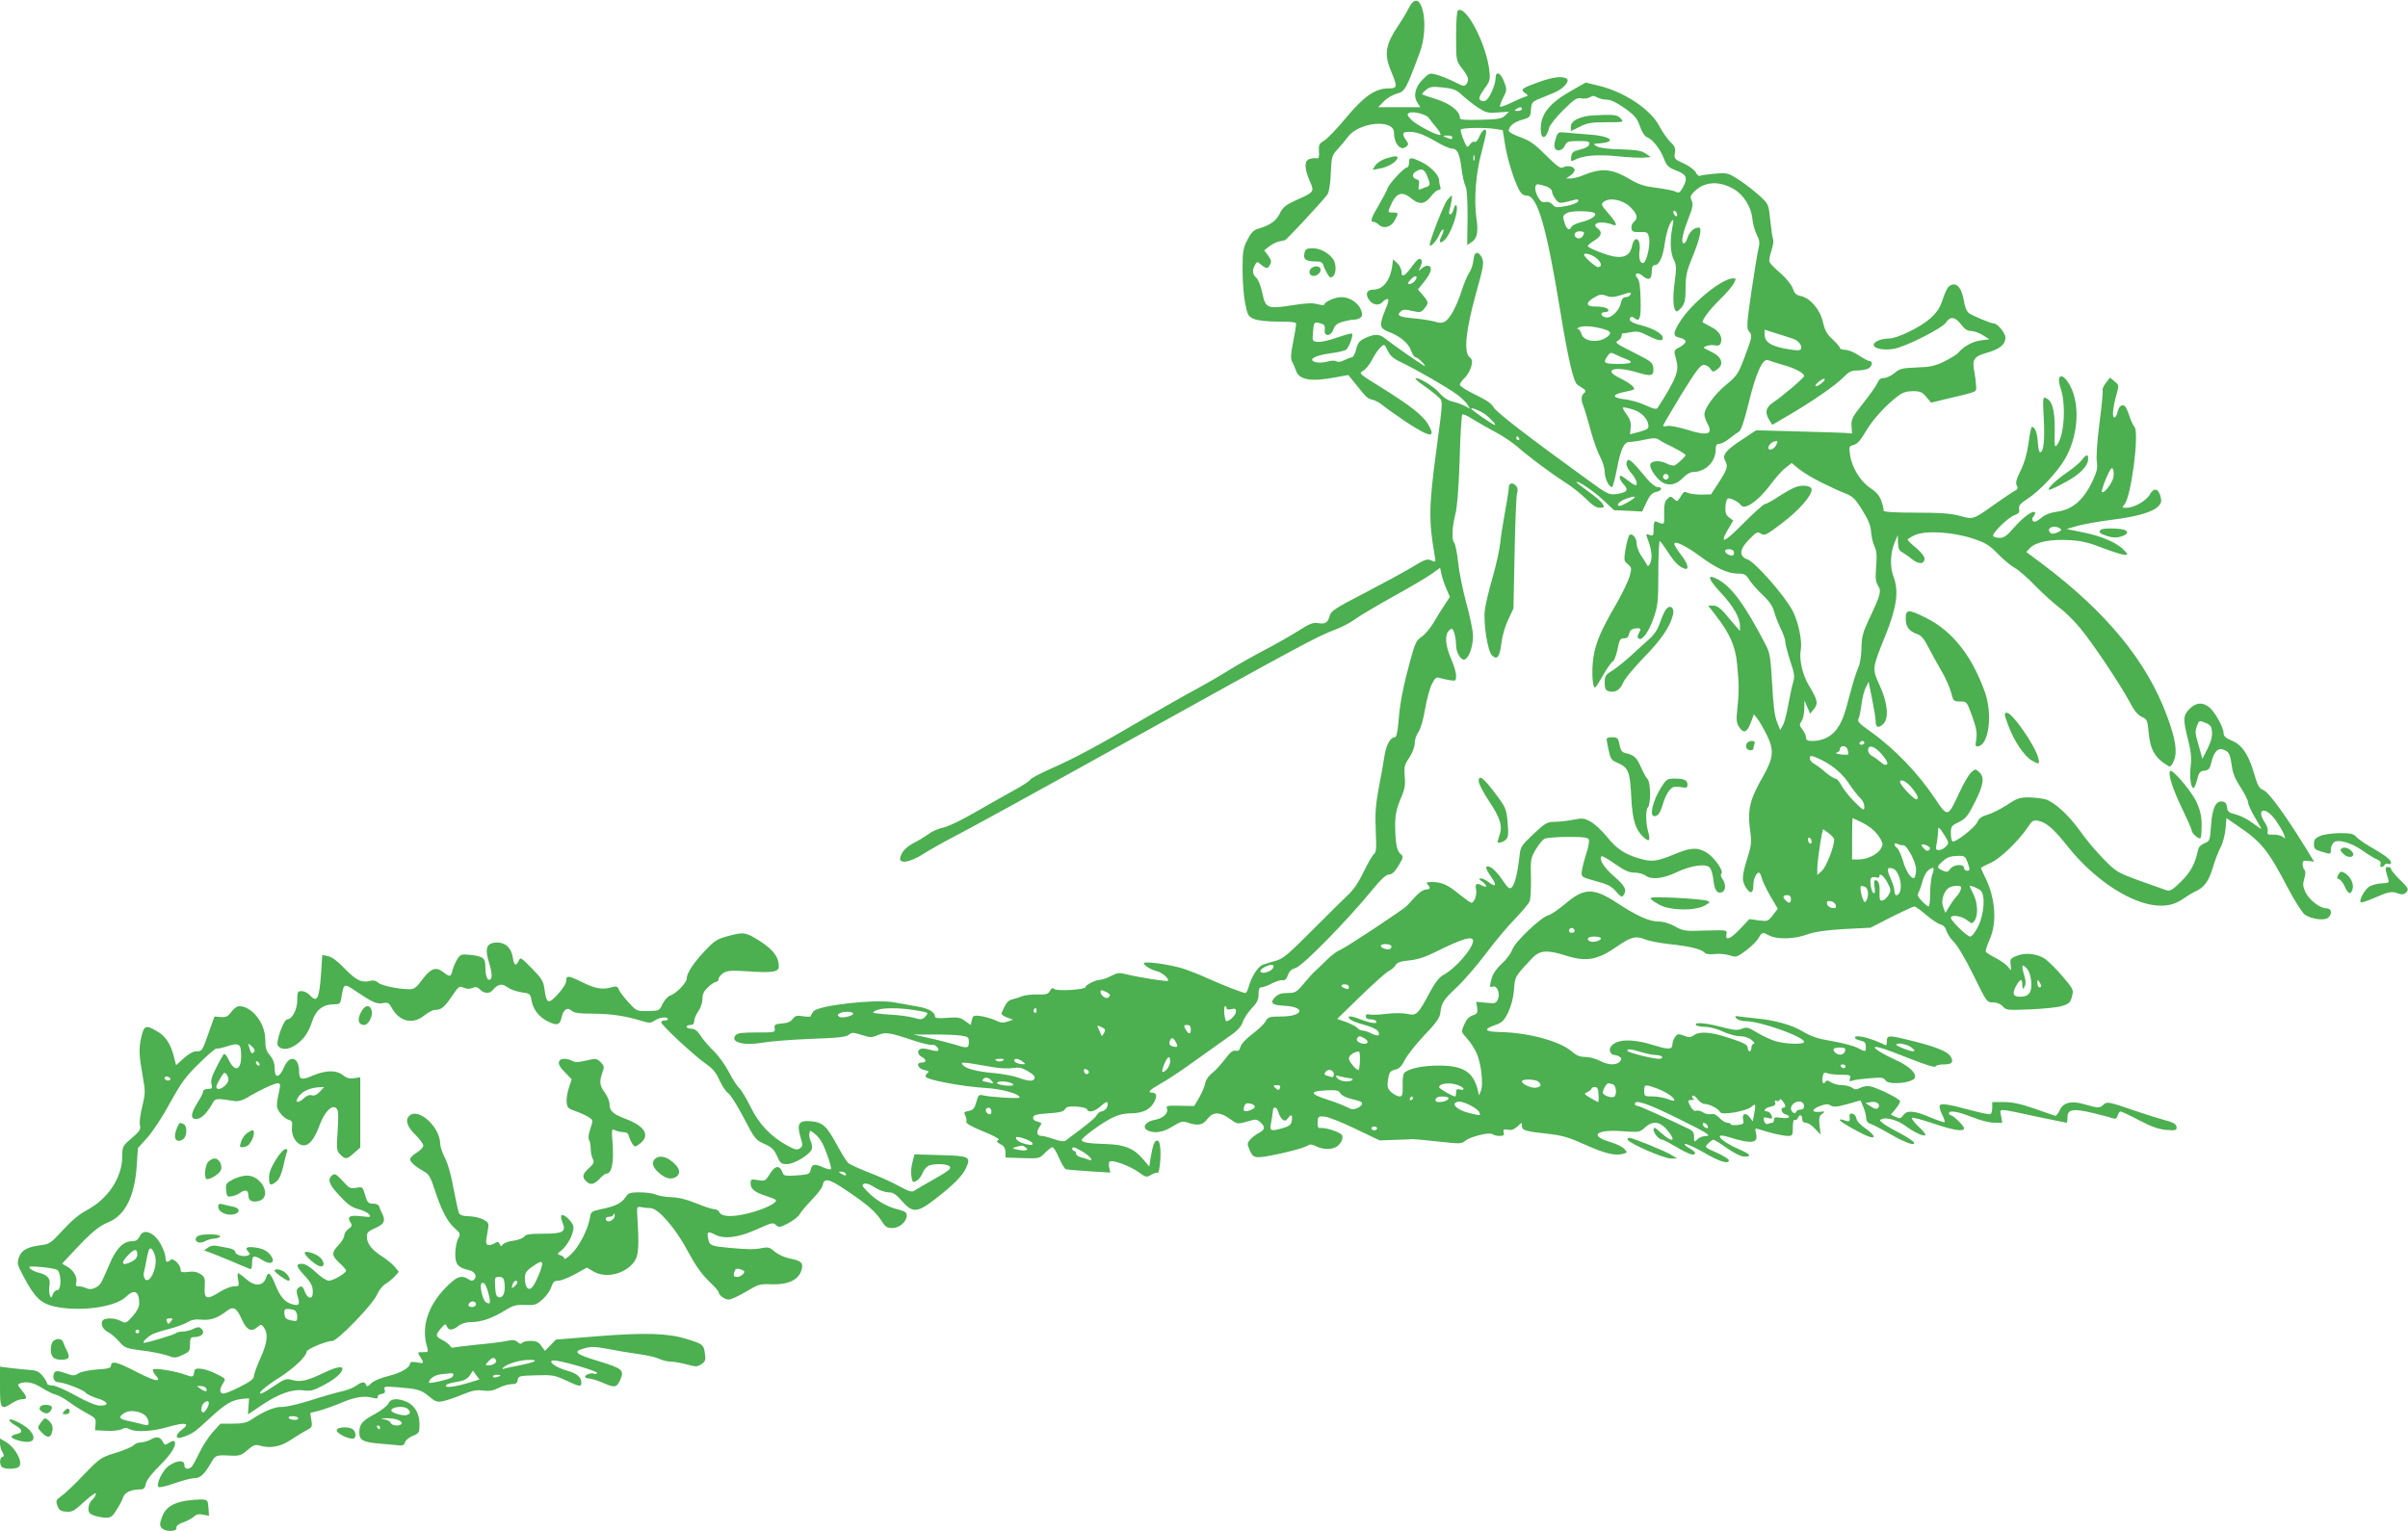 <?xml version="1.0" standalone="no"?>
<!DOCTYPE svg PUBLIC "-//W3C//DTD SVG 20010904//EN"
 "http://www.w3.org/TR/2001/REC-SVG-20010904/DTD/svg10.dtd">
<svg version="1.0" xmlns="http://www.w3.org/2000/svg"
 width="1280pt" height="814pt" viewBox="0 0 1280 814"
 preserveAspectRatio="xMidYMid meet">
<g transform="translate(0,814) scale(0.1,-0.1)"
fill="#4caf50" stroke="none">
<path d="M7489 8098 c-12 -24 -34 -61 -49 -83 -76 -112 -85 -160 -45 -255 34
-82 33 -90 -13 -90 -71 0 -130 -40 -225 -154 -48 -58 -101 -113 -117 -123 -28
-16 -31 -23 -29 -58 2 -30 -1 -39 -11 -37 -8 2 -24 1 -37 -3 -30 -7 -31 -48
-1 -117 25 -59 27 -58 -76 -104 -52 -24 -67 -36 -83 -69 -19 -40 -52 -63 -117
-82 -22 -6 -37 -22 -55 -58 -23 -44 -26 -61 -26 -160 0 -60 6 -141 14 -179 13
-63 16 -69 47 -82 21 -9 70 -14 129 -14 69 0 95 -3 95 -12 0 -7 -7 -50 -16
-96 -13 -64 -14 -88 -6 -105 7 -12 16 -34 22 -50 17 -48 83 -58 211 -33 l66
12 39 -48 c59 -74 63 -78 92 -84 15 -4 38 -17 52 -29 14 -12 70 -52 125 -89
128 -84 162 -88 115 -10 -29 47 -96 99 -242 190 -124 77 -127 79 -103 92 14 7
36 34 49 60 13 26 33 55 45 66 20 18 20 18 38 -19 14 -29 31 -43 78 -65 77
-37 239 -130 289 -167 21 -15 46 -39 55 -52 l15 -24 -29 15 c-17 9 -46 19 -65
23 -22 5 -47 21 -68 45 -29 35 -117 88 -128 78 -2 -3 17 -20 44 -38 26 -18 59
-44 73 -57 31 -28 31 -7 -6 -288 -40 -297 -41 -373 -9 -558 7 -37 6 -38 -18
-27 -22 10 -34 6 -104 -37 -43 -26 -158 -88 -254 -138 -153 -79 -175 -94 -182
-119 -9 -37 -23 -46 -63 -39 -25 4 -45 -4 -101 -40 -38 -24 -123 -73 -189
-107 -66 -35 -149 -82 -185 -105 -36 -23 -110 -66 -165 -96 -55 -29 -185 -103
-290 -164 -236 -139 -373 -212 -495 -265 -52 -23 -98 -48 -103 -55 -4 -8 -42
-33 -85 -56 -42 -23 -135 -76 -207 -117 -71 -42 -149 -79 -173 -83 -23 -5 -57
-19 -75 -33 -18 -13 -50 -33 -72 -44 -45 -23 -70 -47 -79 -79 -12 -39 49 -31
123 17 35 22 104 61 154 87 51 25 479 260 952 523 888 493 986 546 1082 582
32 11 78 36 104 54 25 19 120 75 210 125 90 50 182 104 204 121 l40 29 7 -33
c4 -18 15 -53 26 -78 l19 -44 -27 -41 c-15 -22 -42 -65 -59 -95 -18 -30 -47
-65 -64 -76 -28 -18 -35 -34 -59 -120 -39 -143 -57 -234 -64 -330 -5 -55 -11
-84 -19 -84 -24 0 -46 -39 -56 -101 -5 -35 -19 -113 -31 -174 -16 -87 -19
-133 -15 -222 4 -94 3 -114 -10 -125 -9 -7 -33 -50 -55 -95 -26 -55 -54 -96
-86 -125 -25 -24 -112 -109 -192 -190 -125 -125 -152 -148 -190 -157 -25 -7
-55 -16 -68 -21 -26 -11 -58 -61 -73 -112 -5 -21 -14 -38 -19 -38 -14 0 -124
43 -201 78 -36 17 -95 40 -131 52 -70 22 -208 41 -208 28 0 -11 40 -36 72 -43
27 -7 65 -41 56 -50 -5 -6 -160 19 -223 35 -34 9 -46 8 -80 -10 -21 -11 -48
-20 -58 -20 -22 0 -77 -27 -77 -39 0 -13 -151 -23 -166 -10 -9 8 -15 5 -23
-10 -10 -17 -20 -20 -65 -19 -29 1 -66 -3 -82 -9 -16 -6 -40 -14 -54 -17 -22
-5 -34 -21 -56 -72 -3 -7 10 -17 28 -24 l33 -12 -29 -10 c-22 -8 -36 -7 -63 6
-19 9 -54 19 -78 23 -39 5 -43 4 -49 -21 l-6 -26 -30 21 c-25 19 -38 21 -94
17 -48 -4 -66 -2 -66 7 0 24 -36 44 -98 54 -34 6 -90 16 -124 22 -102 17 -400
-17 -424 -49 -7 -9 -14 -20 -14 -25 0 -4 -18 -4 -41 -1 -34 6 -43 3 -55 -14
-10 -14 -27 -22 -57 -24 -37 -3 -42 -6 -39 -26 3 -22 1 -22 -96 -22 -78 0
-102 -3 -112 -15 -31 -37 45 -57 145 -39 39 7 153 16 255 20 144 5 189 10 202
22 16 13 23 13 68 -1 45 -15 53 -15 86 -1 41 17 59 15 188 -28 49 -16 95 -27
102 -24 14 5 40 -21 30 -31 -3 -3 -22 -1 -42 5 -20 6 -42 8 -50 5 -20 -8 -17
-31 6 -43 26 -14 26 -30 -1 -30 -33 0 -19 -34 16 -40 20 -4 26 -8 18 -13 -7
-5 -13 -14 -13 -21 0 -17 190 -53 318 -61 87 -5 182 -31 182 -51 0 -7 -157 2
-196 12 -20 5 -24 1 -34 -35 -9 -34 -16 -43 -40 -48 -26 -5 -28 -8 -19 -25 6
-11 8 -25 6 -33 -4 -8 26 -25 89 -51 58 -23 89 -41 82 -45 -14 -9 -12 -11 17
-27 12 -6 19 -21 20 -39 l0 -28 90 -3 c89 -3 91 -2 120 28 16 16 34 30 39 30
6 0 22 -25 35 -56 13 -31 30 -58 36 -61 7 -2 63 -7 125 -11 l112 -7 -6 27 c-3
15 -2 30 3 32 16 10 107 -24 151 -55 42 -30 44 -31 70 -15 15 8 30 13 33 10 9
-9 19 76 15 126 -2 31 -7 45 -17 45 -15 0 -23 -23 -36 -99 l-6 -39 -31 37
c-49 59 -99 80 -201 83 -89 2 -127 9 -127 21 0 13 103 88 157 116 36 18 68 26
103 26 62 0 105 20 125 60 17 32 13 50 -11 50 -27 0 -13 15 44 47 31 17 109
68 172 114 63 45 146 104 184 131 53 36 73 57 82 84 7 20 29 53 48 73 28 29
36 45 36 74 0 27 4 37 15 37 9 0 34 9 56 21 22 11 48 19 57 17 11 -3 21 6 28
27 7 21 20 32 43 39 35 10 272 251 401 409 50 61 78 87 93 87 16 0 31 14 51
47 27 46 27 48 10 63 -20 16 -28 64 -28 165 1 43 9 79 28 125 24 54 27 75 23
121 -4 51 -2 62 24 100 17 26 29 57 29 77 0 18 9 45 20 60 11 16 26 66 35 121
9 52 25 112 36 133 17 34 24 39 42 33 12 -4 37 -9 55 -12 30 -5 32 -3 32 25 0
16 -12 56 -26 88 -31 70 -36 127 -12 151 16 15 18 15 28 -11 5 -15 10 -45 10
-66 0 -43 29 -88 49 -75 22 13 41 72 41 123 0 26 -16 104 -35 173 -19 69 -39
167 -44 219 -6 51 -15 98 -21 104 -14 14 -12 81 6 151 10 40 18 139 23 292 3
128 10 235 14 239 4 4 30 -8 59 -27 29 -18 82 -48 118 -67 36 -18 90 -55 120
-81 64 -56 182 -143 260 -193 30 -19 76 -56 101 -81 32 -33 55 -47 73 -47 23
0 25 2 16 20 -6 10 -39 40 -75 65 -36 26 -65 49 -65 51 0 14 87 -44 139 -92
l61 -57 75 -3 74 -4 23 49 c17 37 30 50 51 55 31 6 37 26 8 26 -11 0 -36 20
-58 46 -74 90 -94 108 -103 94 -10 -17 -3 -38 27 -73 22 -27 31 -57 16 -57 -3
0 -21 11 -39 25 -18 14 -35 25 -38 25 -13 0 -5 -25 16 -47 27 -29 16 -42 -40
-50 -39 -5 -47 -1 -149 73 -330 239 -495 367 -505 390 -8 17 -37 37 -95 65
-46 22 -83 45 -83 53 0 7 11 23 25 36 14 13 29 40 35 59 8 30 7 38 -8 51 -32
27 -21 140 32 333 42 149 45 171 34 195 -20 41 -42 35 -46 -12 -2 -22 -12 -52
-22 -66 -10 -14 -28 -57 -40 -95 -27 -84 -63 -151 -91 -166 -14 -7 -29 -7 -49
0 -16 5 -62 13 -102 17 -90 8 -106 15 -84 36 12 13 23 14 62 5 43 -10 48 -9
65 12 24 30 24 33 -7 71 l-27 31 30 37 c40 49 49 80 28 88 -9 4 -25 -2 -36
-12 -21 -18 -21 -18 -8 9 9 20 9 31 2 38 -8 8 -20 -1 -43 -32 -41 -57 -60 -68
-60 -35 0 14 -10 35 -22 46 l-23 21 -3 -23 c-9 -86 -48 -138 -102 -138 -35 0
-45 -24 -22 -55 19 -28 54 -32 72 -10 7 8 18 15 25 15 9 0 6 -17 -11 -57 -34
-84 -32 -98 19 -118 62 -24 104 -60 118 -100 7 -19 18 -35 24 -35 6 0 22 -12
36 -27 13 -14 17 -23 9 -18 -25 14 -173 117 -203 142 -34 28 -58 29 -109 6
-32 -15 -40 -25 -49 -60 -6 -24 -16 -43 -23 -43 -6 0 -24 -7 -40 -15 -17 -9
-34 -12 -43 -6 -9 5 -30 4 -48 -2 -18 -5 -45 -7 -60 -3 -47 12 -8 36 75 47 40
5 79 14 86 20 15 12 39 78 31 85 -3 3 -39 -7 -80 -21 -41 -15 -87 -25 -103
-23 -27 3 -29 5 -25 48 4 57 6 60 39 51 22 -6 26 -12 24 -34 -5 -39 32 -37 46
2 8 22 20 32 49 40 21 6 46 11 55 11 27 0 48 11 48 26 0 47 -54 94 -110 94
-33 0 -90 -25 -90 -39 0 -5 -15 -4 -34 1 -26 8 -60 7 -136 -5 -133 -21 -143
-17 -160 65 -7 34 -21 71 -32 81 -21 20 -23 39 -7 68 9 18 13 19 27 6 32 -27
41 -28 52 -6 10 18 8 26 -9 50 l-21 28 27 21 c14 11 38 23 52 26 14 3 29 6 32
7 9 3 208 217 225 243 9 13 16 58 18 114 4 86 6 94 34 124 16 17 41 47 56 67
58 80 246 98 246 24 0 -59 35 -100 65 -75 13 11 13 15 0 33 -28 39 -20 50 33
45 32 -3 69 -18 117 -46 38 -23 79 -42 92 -42 29 0 42 -25 52 -108 5 -38 14
-79 21 -92 8 -15 11 -71 11 -168 l-2 -145 23 15 c30 20 37 53 26 129 -14 93
-3 240 27 348 14 52 25 101 25 108 0 26 -21 12 -36 -22 -8 -20 -19 -33 -25
-29 -6 3 -16 -2 -24 -12 -7 -11 -15 -17 -17 -14 -15 20 -37 83 -33 91 7 10
130 12 186 3 l37 -6 12 -75 c12 -78 46 -186 74 -241 12 -23 24 -32 41 -32 58
0 105 -163 180 -621 40 -245 69 -369 89 -384 8 -5 23 -15 33 -22 12 -8 14 -15
7 -20 -19 -14 -22 -37 -8 -70 7 -18 25 -77 39 -130 14 -53 37 -117 50 -141 14
-25 25 -61 25 -81 0 -34 22 -81 39 -81 4 0 15 41 25 92 21 110 38 148 68 148
12 0 48 5 80 12 46 10 63 10 76 0 9 -7 45 -26 80 -43 34 -17 62 -35 62 -39 0
-7 -38 -43 -57 -54 -7 -4 -26 0 -43 9 -37 19 -84 16 -88 -6 -4 -22 39 -82 70
-97 35 -17 72 -7 106 29 15 16 37 29 50 29 67 0 122 54 122 120 0 23 5 30 19
30 10 0 34 12 54 28 19 15 42 32 51 37 11 6 29 61 52 155 38 157 74 236 102
225 10 -4 45 -15 79 -25 63 -17 113 -44 113 -59 0 -10 -110 -104 -162 -139
-42 -27 -49 -56 -22 -97 l15 -24 87 51 c125 73 252 161 291 202 28 29 42 36
74 36 21 0 47 5 58 10 21 12 26 40 7 40 -7 0 -33 14 -57 30 -24 17 -57 30 -73
30 -15 0 -28 4 -28 10 0 5 -17 25 -38 45 -31 28 -42 48 -52 93 -15 66 -68 128
-118 138 -24 5 -34 14 -42 40 -7 20 -34 53 -65 81 -30 25 -56 52 -59 60 -3 7
1 34 10 59 8 25 13 53 9 62 -4 10 -10 55 -15 102 -9 85 -9 85 -57 129 -26 24
-75 62 -108 84 -58 37 -63 39 -125 34 -36 -3 -72 -8 -80 -11 -10 -4 -19 2 -25
16 -6 13 -33 34 -63 48 -51 23 -54 26 -49 56 4 26 0 37 -25 60 -16 16 -42 54
-58 84 -45 88 -189 184 -325 215 l-66 16 -67 -38 c-124 -69 -172 -127 -172
-208 0 -61 29 -57 45 6 3 14 37 56 75 94 59 58 72 67 96 62 15 -3 36 0 46 6
14 9 23 9 38 -1 11 -6 34 -12 51 -12 21 0 52 -15 95 -45 54 -39 66 -53 81 -96
11 -32 26 -54 39 -59 30 -12 69 -62 89 -114 14 -37 24 -47 61 -61 59 -22 67
-39 42 -87 -17 -32 -23 -36 -39 -28 -10 6 -56 15 -101 21 -65 8 -96 17 -141
44 -100 60 -155 64 -259 20 -21 -8 -48 -15 -60 -14 l-23 0 23 16 c12 8 22 21
22 29 0 18 -35 27 -59 15 -16 -9 -29 0 -93 63 -59 59 -85 78 -135 96 -35 12
-63 28 -63 34 0 24 26 46 70 59 43 12 45 15 48 54 3 37 7 42 43 57 21 9 57 24
80 33 49 20 86 62 67 75 -24 15 -76 8 -150 -19 -89 -32 -98 -39 -72 -57 19
-14 19 -15 -1 -21 -11 -3 -44 -18 -73 -32 -29 -14 -55 -23 -58 -20 -3 3 4 24
16 47 21 41 21 44 5 86 -19 50 -45 59 -45 17 -1 -37 -35 -112 -55 -119 -9 -4
-21 -2 -27 4 -9 9 -3 24 21 58 31 42 33 51 28 97 -15 140 -123 349 -167 322
-6 -4 -10 -57 -10 -137 0 -128 1 -131 28 -167 37 -47 43 -65 28 -86 -11 -16
-16 -15 -62 8 -27 14 -68 31 -92 38 -42 12 -43 12 -77 -21 -42 -41 -54 -89
-31 -125 l16 -25 -112 0 -112 0 30 31 c16 17 47 35 69 41 43 12 48 20 121 216
58 153 7 366 -57 240z m281 -462 c19 -18 57 -48 83 -66 45 -29 54 -32 108 -28
l60 4 -20 -20 c-18 -17 -36 -21 -131 -23 -89 -2 -110 0 -110 11 0 35 -52 75
-123 98 -40 12 -74 24 -77 26 -3 2 6 13 20 24 21 17 33 19 90 13 55 -6 71 -12
100 -39z m320 -76 c0 -5 -10 -10 -22 -10 -19 0 -20 2 -8 10 19 13 30 13 30 0z
m-495 -47 c6 -9 23 -31 39 -50 16 -18 26 -36 23 -40 -10 -9 -130 53 -157 82
-19 20 -22 28 -11 34 19 12 94 -7 106 -26z m125 -103 c0 -12 -8 -12 -35 0 -18
8 -17 9 8 9 15 1 27 -3 27 -9z m117 -122 c-3 -7 -5 -2 -5 12 0 14 2 19 5 13 2
-7 2 -19 0 -25z m1380 -154 c52 -30 93 -97 98 -158 2 -24 12 -61 23 -83 15
-30 17 -45 10 -72 -5 -19 -22 -123 -38 -230 -25 -170 -26 -198 -14 -212 20
-22 19 -28 -22 -137 -34 -90 -41 -100 -96 -146 -63 -51 -118 -126 -118 -160 1
-12 7 -32 15 -46 34 -60 4 -70 -107 -35 -45 14 -93 23 -105 20 -13 -3 -23 -2
-23 1 0 4 44 78 97 166 77 125 102 158 119 158 12 0 28 -9 35 -20 13 -19 15
-20 37 -4 36 25 26 64 -23 89 -22 11 -42 21 -45 23 -13 8 29 21 53 16 19 -4
29 -1 33 10 13 33 -6 65 -49 87 -23 12 -43 23 -45 24 -10 8 34 67 88 120 34
33 68 72 76 88 13 25 13 27 -3 27 -60 -1 -218 -129 -282 -229 -39 -61 -40 -80
-1 -87 17 -4 30 -13 30 -20 0 -7 -13 -20 -30 -29 -34 -18 -34 -17 -20 -67 17
-60 2 -99 -98 -256 -6 -10 -21 -7 -65 13 -31 15 -82 29 -112 32 -64 7 -68 24
-9 37 70 15 69 14 50 35 -9 9 -39 28 -66 41 -94 44 -27 66 92 30 78 -24 91
-19 86 26 -3 25 -14 34 -83 69 -121 61 -124 63 -102 75 9 6 17 18 17 25 0 8 3
14 8 13 4 -1 23 2 43 6 29 6 46 3 87 -18 61 -31 85 -33 80 -8 -4 19 -54 47
-113 62 -51 13 -69 25 -60 39 5 9 10 9 21 1 30 -25 37 -6 35 95 -2 73 -6 104
-17 116 -23 26 3 35 29 11 30 -26 47 -18 47 24 0 23 5 34 15 34 25 0 44 42 55
120 9 62 30 120 44 120 2 0 0 -19 -5 -42 -13 -69 -10 -132 8 -168 14 -29 15
-44 5 -120 -12 -84 -8 -145 8 -155 5 -3 18 7 29 21 17 22 21 41 21 103 0 64 6
90 35 161 40 96 54 160 36 160 -26 0 -50 -21 -61 -55 -6 -19 -16 -32 -22 -29
-13 8 -4 53 29 137 21 54 24 72 15 91 -9 20 -7 27 17 50 54 52 131 55 208 10z
m-998 15 c17 -6 31 -18 31 -27 0 -10 9 -28 19 -41 17 -23 21 -23 64 -13 57 15
60 15 55 0 -2 -6 -30 -17 -61 -23 -52 -10 -59 -10 -74 7 -11 12 -25 17 -38 14
-16 -4 -25 2 -38 23 -20 35 -22 71 -3 71 7 0 27 -5 45 -11z m447 -110 c37 -36
43 -59 19 -79 -9 -7 -15 -23 -13 -34 3 -18 10 -21 45 -20 41 1 43 -1 49 -33 7
-35 -12 -119 -28 -130 -17 -10 -29 21 -23 62 9 67 -26 89 -40 26 -13 -62 -61
-73 -160 -36 -41 15 -75 31 -75 36 0 5 16 19 35 30 38 23 44 45 18 64 -40 29
19 44 80 20 28 -12 20 11 -24 61 -39 45 -40 48 -23 62 32 23 100 10 140 -29z
m-189 -33 c13 -12 -21 -35 -68 -46 -28 -7 -53 -19 -56 -26 -8 -22 -23 -16 -34
14 -14 42 -14 46 12 60 23 13 133 11 146 -2z m437 -1 c3 -8 1 -15 -3 -15 -5 0
-11 7 -15 15 -3 8 -1 15 3 15 5 0 11 -7 15 -15z m-494 -102 c-1 -19 -19 -35
-34 -30 -26 10 -19 37 9 37 14 0 25 -3 25 -7z m64 -134 c29 -23 35 -49 10 -49
-13 0 -74 54 -74 66 0 12 41 1 64 -17z m-964 -124 c-7 -8 -19 -15 -28 -15 -12
0 -10 6 9 26 24 26 41 16 19 -11z m1145 -74 c-3 -6 -14 -11 -24 -11 -13 0 -20
-10 -25 -30 -7 -40 -50 -82 -78 -78 -28 4 -36 28 -9 28 12 0 21 4 21 9 0 13
-27 21 -71 21 -50 0 -52 21 -5 48 29 17 40 19 65 9 23 -9 40 -8 78 4 51 17 59
17 48 0z m-137 -182 c35 -11 39 -20 18 -38 -46 -38 -129 -29 -140 15 -4 13
-12 24 -19 25 -6 0 -3 4 8 9 22 10 81 5 133 -11z m1005 -51 c31 -12 49 -38 39
-55 -5 -8 -28 -7 -82 3 -80 15 -110 36 -110 78 l0 23 63 -20 c34 -10 75 -24
90 -29z m-890 -107 c45 -17 31 -26 -43 -26 -73 0 -81 5 -55 42 14 20 18 20 43
8 15 -8 39 -18 55 -24z m1037 -131 c-32 -24 -42 -14 -11 11 13 11 27 17 30 14
3 -4 -5 -15 -19 -25z m-975 -148 c31 -16 54 -45 57 -71 3 -20 -4 -25 -47 -37
-27 -7 -50 -13 -50 -14 -1 0 1 16 3 35 3 23 -2 43 -15 62 -35 50 -35 51 0 43
18 -4 41 -12 52 -18z m-815 -12 c30 -21 66 -60 56 -60 -9 0 -126 81 -126 87 0
8 45 -10 70 -27z m185 -130 c3 -5 1 -10 -4 -10 -6 0 -11 5 -11 10 0 6 2 10 4
10 3 0 8 -4 11 -10z m795 -205 c0 -8 -7 -15 -15 -15 -8 0 -15 7 -15 15 0 8 7
15 15 15 8 0 15 -7 15 -15z m-180 -109 c0 -7 -67 -46 -80 -46 -23 0 -3 25 31
37 37 13 49 15 49 9z m-1920 -2495 c0 -13 -22 -29 -47 -33 -30 -4 -31 14 -2
29 28 15 49 17 49 4z m-870 -152 c0 -4 -5 -11 -10 -14 -13 -8 -40 13 -40 31 0
11 5 11 25 2 14 -6 25 -15 25 -19z m620 -70 c0 -7 10 -9 25 -5 20 5 25 3 25
-13 0 -18 -34 -51 -51 -51 -4 0 -9 18 -11 40 -2 22 0 40 4 40 5 0 8 -5 8 -11z
m-1660 -10 c35 -5 67 -12 69 -15 3 -2 -3 -12 -12 -21 -15 -15 -22 -16 -59 -5
-24 7 -81 15 -127 17 -47 3 -87 8 -89 10 -3 3 6 9 19 14 32 13 120 13 199 0z
m650 -5 c0 -8 -5 -12 -10 -9 -6 4 -8 11 -5 16 9 14 15 11 15 -7z m-976 -11
c11 -12 -57 -30 -72 -20 -11 8 -11 12 0 18 16 11 62 12 72 2z m1334 -107 c-9
-16 -12 -18 -16 -6 -3 8 -9 23 -14 32 -8 16 -6 17 16 7 22 -10 24 -15 14 -33z
m462 18 c0 -27 -14 -25 -30 7 -9 16 -7 19 10 19 15 0 20 -7 20 -26z m-1226
-30 c43 -6 46 -9 46 -35 0 -33 -6 -35 -75 -13 -27 8 -88 24 -135 34 l-85 19
101 0 c56 1 122 -2 148 -5z m1146 -35 c14 -25 11 -30 -17 -23 -14 4 -19 11
-16 25 7 25 20 24 33 -2z m-30 -103 c0 -24 -23 -56 -40 -56 -5 0 -1 18 8 40
19 45 32 51 32 16z m-889 5 c-8 -5 -20 -7 -28 -4 -21 8 -15 13 15 13 20 0 23
-3 13 -9z m105 -6 c18 -15 18 -15 -10 -13 -16 2 -31 9 -34 16 -5 17 20 15 44
-3z m-166 -28 c43 -8 92 -10 114 -6 30 5 47 2 75 -14 37 -22 45 -31 39 -44 -6
-14 -33 -12 -83 6 -27 10 -86 21 -130 25 -93 8 -150 23 -168 44 -13 17 -1 16
153 -11z m518 -29 c-5 -15 -23 -11 -26 6 -2 11 2 14 13 10 9 -4 14 -11 13 -16z
m-517 -45 c13 -15 11 -16 -11 -10 -14 4 -29 7 -33 7 -5 0 -5 5 -2 10 9 15 31
12 46 -7z m96 -9 c13 -4 21 -9 19 -13 -6 -10 -86 0 -86 10 0 10 34 12 67 3z
m513 -139 c-7 -8 -18 -15 -26 -15 -7 0 -18 -9 -24 -19 -8 -16 -48 -49 -166
-136 -9 -6 -29 -4 -61 8 -26 9 -56 17 -65 17 -26 0 -31 18 -14 45 16 24 15 25
-9 31 -17 4 -25 12 -23 23 3 13 20 17 81 21 59 4 81 9 88 22 7 13 21 16 61 14
29 -2 54 -8 56 -14 7 -21 41 -13 74 17 25 22 34 26 36 15 2 -8 -2 -21 -8 -29z
m-610 -15 c0 -13 -5 -18 -15 -14 -8 4 -15 12 -15 20 0 8 7 14 15 14 8 0 15 -9
15 -20z m218 -169 c3 -10 -3 -11 -29 -6 -36 8 -59 22 -59 36 0 13 83 -15 88
-30z m-38 -21 c23 -15 5 -22 -36 -14 -36 7 -37 8 -14 15 35 10 33 10 50 -1z
m307 -25 c42 -25 61 -55 26 -40 -10 4 -28 10 -40 12 -13 3 -23 12 -23 19 0 8
-4 14 -10 14 -5 0 -10 5 -10 10 0 15 9 13 57 -15z"/>
<path d="M8425 7521 c-51 -13 -75 -30 -75 -55 l0 -23 47 23 c39 20 61 24 141
24 94 0 95 0 77 20 -15 17 -30 20 -89 19 -39 -1 -84 -4 -101 -8z"/>
<path d="M8270 7404 c-7 -19 -9 -41 -6 -49 9 -24 42 -17 54 10 11 23 17 25 73
25 52 0 60 -2 57 -17 -2 -11 -19 -21 -48 -28 -39 -9 -45 -15 -48 -39 -3 -25
-2 -26 17 -17 45 25 124 31 230 20 59 -6 122 -9 141 -7 l35 3 -28 19 c-22 15
-49 19 -132 22 -63 1 -112 7 -127 16 -22 13 -22 13 17 16 95 8 54 40 -62 47
-43 3 -97 8 -120 10 -40 4 -42 3 -53 -31z"/>
<path d="M7366 7297 c-21 -7 -46 -23 -55 -36 l-15 -24 39 7 c41 7 86 33 93 54
5 15 -11 14 -62 -1z"/>
<path d="M7490 7275 c0 -14 -5 -25 -10 -25 -16 0 -98 -88 -105 -113 -4 -12
-25 -52 -46 -88 -41 -68 -47 -89 -27 -89 6 0 19 -7 29 -16 25 -23 65 -11 84
26 20 38 19 40 -10 40 -29 0 -29 0 -13 37 29 68 61 79 110 38 42 -35 71 -32
104 10 14 19 33 35 41 35 10 0 13 6 9 16 -3 9 -6 24 -6 34 0 28 -45 75 -95 99
-57 27 -65 26 -65 -4z m96 -70 c18 -44 18 -51 -3 -59 -10 -3 -24 -9 -32 -12
-11 -5 -13 0 -9 21 4 21 1 29 -13 32 -24 7 -25 29 -1 42 29 18 43 12 58 -24z"/>
<path d="M7692 7075 c-18 -23 -92 -213 -92 -237 0 -18 37 21 50 53 7 16 16 29
21 29 5 0 2 -14 -6 -31 -20 -37 -13 -49 14 -25 23 21 56 98 64 149 6 41 -7 51
-17 12 -4 -14 -11 -25 -17 -25 -6 0 -8 8 -5 18 10 38 17 82 13 82 -3 0 -14
-11 -25 -25z"/>
<path d="M6934 6794 c-8 -32 7 -44 58 -44 29 0 38 -4 43 -22 4 -13 14 -33 22
-46 11 -19 17 -21 29 -11 18 15 18 68 -1 93 -25 33 -69 56 -107 56 -32 0 -39
-4 -44 -26z"/>
<path d="M6977 6718 c-21 -11 -22 -37 -2 -44 17 -7 45 12 45 31 0 18 -23 25
-43 13z"/>
<path d="M10360 6617 c-9 -7 -23 -37 -33 -68 -13 -43 -29 -67 -63 -99 -52 -48
-178 -110 -223 -110 -41 0 -81 -17 -81 -34 0 -19 51 -30 106 -21 59 9 258 109
278 140 23 35 49 31 80 -10 19 -25 35 -35 54 -35 15 0 43 -10 62 -22 l35 -22
-45 -6 c-44 -5 -92 -32 -121 -66 -7 -9 -40 -29 -74 -46 -50 -24 -75 -30 -147
-32 -77 -3 -90 -6 -118 -30 -17 -14 -43 -26 -56 -26 -17 0 -27 -8 -34 -26 -6
-14 -40 -63 -76 -108 -58 -73 -64 -85 -62 -121 l3 -40 -35 3 c-19 1 -134 5
-255 8 l-220 6 -77 -51 c-85 -56 -104 -80 -88 -110 16 -31 13 -44 -32 -114
l-43 -66 -53 -1 c-29 0 -62 5 -72 10 -16 8 -22 5 -36 -20 -17 -28 -19 -29 -36
-13 -17 16 -20 15 -36 -1 -13 -12 -17 -32 -16 -77 1 -63 3 -61 -43 -42 -9 4
-13 -7 -13 -37 0 -37 -2 -41 -20 -35 -24 8 -23 10 -5 -40 8 -22 14 -53 14 -70
1 -34 -17 -68 -25 -48 -3 7 -16 28 -30 48 -13 20 -24 49 -24 64 0 31 -25 60
-39 45 -5 -5 -14 -38 -20 -73 -10 -60 -9 -64 12 -81 20 -17 21 -21 10 -63 -7
-25 -38 -90 -69 -144 -83 -143 -112 -209 -124 -288 -11 -71 -5 -169 10 -160 5
3 24 34 44 69 20 35 42 66 49 69 7 2 18 31 25 64 10 52 15 59 34 59 16 -1 24
6 28 24 4 18 13 26 33 28 30 4 32 0 17 -28 -7 -13 -7 -21 2 -26 18 -12 54 39
79 113 21 61 24 86 24 240 0 94 4 169 8 166 5 -3 23 -28 42 -57 35 -54 59 -79
88 -89 29 -11 20 26 -18 74 -19 24 -35 50 -35 57 0 20 63 -11 140 -68 84 -62
143 -89 197 -90 36 0 44 -4 62 -34 12 -18 43 -54 71 -80 34 -32 53 -59 61 -89
6 -23 22 -64 35 -90 13 -27 24 -58 24 -70 0 -12 12 -57 26 -101 23 -68 25 -84
15 -116 -6 -20 -17 -73 -25 -117 -8 -44 -20 -93 -28 -108 l-15 -27 -17 43
c-13 31 -20 91 -26 203 -8 138 -12 165 -33 205 -112 216 -184 314 -259 352
-58 30 -50 1 23 -77 63 -67 99 -131 98 -174 l0 -25 -27 31 c-15 17 -41 48 -58
68 -21 24 -40 36 -58 36 l-26 0 44 -57 c71 -93 99 -156 109 -247 11 -107 12
-157 2 -243 -6 -60 -5 -77 9 -98 24 -37 42 -31 62 21 l17 46 19 -24 c10 -12
32 -51 49 -85 40 -80 37 -122 -18 -219 -75 -131 -86 -181 -68 -305 6 -45 3
-69 -13 -120 -33 -105 -35 -130 -12 -167 23 -38 40 -34 40 9 0 33 15 69 30 69
4 0 11 -13 15 -28 3 -16 24 -59 45 -96 l40 -68 -26 -34 c-26 -33 -28 -34 -76
-28 l-49 7 -49 -52 c-52 -55 -80 -66 -73 -28 4 22 4 22 -111 19 -109 -4 -118
-3 -162 22 -29 16 -62 26 -88 26 -49 0 -114 29 -219 98 -127 83 -176 82 -277
-4 -36 -30 -76 -58 -90 -61 -39 -10 -178 -142 -191 -182 -7 -19 -31 -53 -55
-74 -26 -24 -48 -54 -54 -76 -13 -48 -13 -54 5 -47 23 8 41 -37 27 -68 -9 -21
-15 -23 -62 -18 l-53 5 5 -31 c4 -27 1 -33 -24 -41 -19 -7 -34 -23 -43 -45
-19 -45 -20 -40 15 -80 17 -18 39 -54 50 -78 23 -53 36 -163 22 -198 l-10 -25
-7 30 c-24 95 -77 129 -205 129 -80 0 -147 -12 -180 -34 -11 -7 -15 -26 -14
-70 1 -52 -1 -60 -17 -60 -10 0 -29 10 -43 22 -21 20 -23 28 -18 67 6 39 11
46 37 53 23 5 36 19 52 51 12 24 58 83 103 131 62 64 84 95 86 119 7 56 15 68
85 135 39 36 109 117 157 181 48 64 118 148 156 186 37 39 72 80 77 93 5 13 8
69 7 125 -3 96 -1 105 25 149 15 26 36 52 47 58 10 5 66 10 125 10 83 0 107
-3 111 -15 3 -8 -3 -43 -15 -77 -11 -35 -21 -76 -23 -92 -3 -29 -1 -30 74 -51
63 -16 83 -27 108 -55 25 -29 31 -33 40 -20 19 29 9 48 -50 100 -54 47 -82 91
-67 107 3 3 36 -15 72 -41 50 -35 75 -46 104 -46 20 0 46 -7 57 -15 31 -24 93
-18 164 16 80 38 159 49 179 25 8 -9 16 -39 19 -66 5 -53 20 -74 46 -64 20 8
21 44 2 70 -9 12 -11 23 -5 30 11 14 -37 82 -75 108 -49 31 -86 31 -167 -3
-102 -42 -127 -46 -194 -26 -78 22 -123 52 -175 118 -25 30 -62 65 -83 77 -36
20 -44 21 -95 11 -30 -6 -75 -11 -98 -11 -40 0 -50 -6 -113 -65 -67 -64 -69
-66 -75 -127 -10 -85 -25 -145 -42 -158 -10 -9 -21 0 -49 43 -20 30 -47 59
-61 65 -32 15 -32 -1 2 -50 32 -45 26 -59 -12 -29 -15 11 -34 21 -43 20 -12 0
-11 -4 7 -16 27 -19 30 -38 3 -23 -32 17 -41 12 -35 -19 6 -29 -9 -71 -25 -71
-5 0 -33 20 -63 44 -61 51 -94 66 -146 66 -28 0 -33 -3 -24 -12 18 -18 15 -28
-9 -28 -12 0 -36 -16 -54 -36 -18 -20 -39 -42 -46 -50 -22 -23 -326 -223 -355
-235 -15 -5 -47 -29 -70 -52 -24 -23 -53 -52 -66 -63 -13 -12 -40 -43 -61 -68
-35 -42 -42 -46 -83 -46 -31 0 -50 -6 -65 -21 -31 -31 -19 -44 48 -47 117 -6
101 -57 -17 -57 -62 0 -69 -2 -83 -26 -8 -15 -40 -45 -71 -68 -33 -25 -58 -52
-62 -67 -5 -19 -11 -24 -26 -21 -14 4 -29 -8 -58 -47 -21 -28 -52 -61 -68 -73
-17 -13 -32 -35 -36 -54 -3 -18 -18 -52 -32 -76 l-26 -44 -56 1 c-88 2 -95 1
-89 -14 10 -24 -21 -53 -62 -60 -49 -8 -73 -39 -42 -56 36 -19 85 -11 135 21
42 26 52 29 79 20 53 -19 81 -14 105 19 29 39 66 39 119 1 40 -29 41 -29 91
-15 47 14 52 14 71 -3 28 -24 26 -40 -7 -57 -15 -8 -36 -23 -46 -35 -16 -18
-17 -24 -6 -50 20 -49 29 -52 116 -35 93 17 184 43 200 55 7 6 22 3 40 -6 34
-17 77 -19 104 -5 25 13 42 44 34 63 -6 16 -88 43 -115 39 -12 -2 -16 5 -15
30 1 31 3 33 34 31 18 0 92 -29 164 -64 l132 -63 80 3 c45 1 88 3 96 4 8 0 70
-6 137 -13 114 -13 124 -12 142 4 24 22 132 48 145 35 6 -5 22 -9 37 -9 22 0
26 4 22 19 -4 15 0 18 22 14 18 -4 33 1 51 17 23 23 24 23 24 3 0 -24 19 -29
148 -43 64 -7 105 -19 184 -55 109 -49 161 -61 204 -51 25 7 26 8 8 27 -9 11
-41 26 -70 35 -119 34 -83 70 60 59 89 -6 92 -6 119 19 40 37 78 34 116 -9 55
-63 34 -76 -29 -19 -34 31 -40 33 -40 17 0 -20 29 -53 46 -53 6 0 40 -18 77
-40 65 -39 97 -49 97 -30 0 5 -15 17 -32 26 -18 10 -27 19 -21 21 7 3 52 -18
101 -46 84 -49 132 -63 132 -40 0 5 -29 24 -65 40 -65 29 -65 29 -45 49 11 11
24 20 28 20 4 0 37 -20 72 -45 39 -27 75 -45 92 -45 42 0 34 12 -28 39 -100
43 -142 92 -56 65 126 -39 160 -34 146 21 -6 25 -5 27 17 20 61 -20 126 -35
152 -35 25 0 27 2 27 46 0 28 4 43 10 39 6 -3 13 1 16 9 9 23 24 20 24 -4 0
-13 7 -20 19 -20 11 0 33 -14 49 -32 l30 -31 -6 48 c-4 40 -2 51 14 62 18 14
17 14 -13 11 -46 -4 -45 13 1 31 30 11 42 12 57 3 15 -10 33 -8 89 7 l70 20
15 -36 c8 -19 15 -46 15 -59 0 -15 8 -25 23 -30 12 -4 56 -26 97 -50 86 -50
142 -70 134 -49 -3 7 -38 30 -77 51 -40 20 -80 44 -90 53 -18 15 -18 15 0 22
25 8 82 -9 118 -35 43 -33 94 -58 108 -53 7 2 -8 22 -33 45 -24 23 -41 44 -37
48 3 4 55 -10 114 -30 110 -37 163 -45 163 -25 0 13 -58 69 -71 69 -5 0 -9 5
-9 10 0 18 47 10 123 -20 42 -17 94 -30 117 -30 l43 0 -6 36 c-7 43 -29 43
201 -6 78 -16 145 -30 147 -30 3 0 5 13 5 30 0 43 32 47 143 20 51 -13 98 -25
105 -28 8 -3 16 5 19 17 3 11 10 21 15 21 5 0 50 -21 99 -47 65 -34 105 -48
145 -51 44 -4 54 -2 54 11 0 20 -15 29 -70 43 -25 7 -81 24 -125 39 -172 59
-174 59 -195 40 -20 -18 -26 -18 -107 5 -63 18 -106 7 -124 -33 -8 -17 -19
-31 -24 -30 -6 2 -55 18 -110 38 -73 25 -117 35 -162 35 l-63 0 0 -29 c0 -17
-4 -32 -9 -35 -5 -3 -51 6 -102 20 -138 37 -169 40 -169 20 0 -9 7 -31 16 -47
8 -17 13 -33 11 -36 -3 -2 -37 9 -77 26 -85 36 -123 39 -143 11 -13 -18 -18
-19 -40 -9 l-26 12 24 29 c14 16 25 35 25 42 0 13 -117 71 -160 80 -14 3 -37
-1 -51 -8 -21 -11 -29 -11 -44 0 -10 8 -35 14 -55 14 -19 0 -45 7 -57 15 -14
10 -24 12 -28 5 -12 -20 -21 -9 -17 20 4 26 7 30 26 23 11 -4 45 -8 73 -8 47
0 52 -2 47 -19 -5 -16 -3 -18 17 -11 13 4 55 9 93 12 57 5 70 3 78 -11 16 -29
158 -14 158 18 0 28 -38 61 -114 95 -94 44 -133 77 -69 59 21 -5 94 -33 163
-60 75 -30 126 -45 128 -39 2 6 21 11 42 11 45 0 56 11 40 40 -15 28 -73 52
-200 84 -131 33 -140 33 -140 0 0 -14 -3 -24 -7 -22 -72 37 -163 60 -163 41 0
-6 13 -13 29 -16 22 -5 29 -11 29 -31 0 -31 1 -31 -46 -7 -20 10 -80 26 -133
35 -74 12 -110 24 -154 50 -59 36 -148 61 -251 71 -32 3 -72 8 -88 10 -24 4
-27 3 -16 -10 7 -8 29 -15 50 -15 77 0 310 -83 310 -110 0 -15 -100 -12 -153
4 -25 8 -69 28 -98 46 -46 28 -55 30 -79 20 -23 -10 -43 -8 -109 9 -87 23
-146 27 -136 11 3 -5 25 -10 48 -10 24 0 66 -11 95 -25 30 -14 71 -25 92 -25
23 0 47 -8 61 -20 13 -10 18 -19 12 -20 -7 0 -13 -9 -13 -20 0 -11 -4 -20 -10
-20 -5 0 -10 9 -10 19 0 15 -19 26 -93 50 -101 34 -161 39 -193 16 -18 -12
-27 -12 -53 -2 -29 11 -34 10 -47 -7 -8 -11 -14 -28 -14 -38 0 -29 -20 -30
-91 -8 -126 40 -214 36 -239 -10 -9 -18 4 -40 24 -40 6 0 17 -4 25 -9 12 -8
12 -12 2 -25 -18 -22 -64 -20 -108 4 -21 11 -55 20 -77 20 -28 0 -47 8 -71 29
-62 54 -229 100 -376 103 -88 2 -98 14 -30 38 35 12 46 23 68 67 16 34 27 77
31 120 5 72 3 68 98 170 39 40 79 43 174 13 112 -36 171 -26 278 49 71 49 97
56 144 37 20 -9 78 -20 130 -26 108 -11 173 -27 188 -45 7 -8 26 -11 54 -8 24
3 60 0 80 -7 34 -11 39 -10 86 25 27 20 58 50 67 66 20 34 21 34 59 14 41 -21
131 -19 200 6 43 15 97 23 198 29 l139 7 111 57 c62 31 117 56 122 56 6 0 34
-20 63 -45 29 -25 64 -48 77 -51 15 -4 26 -16 30 -33 4 -14 22 -42 41 -61 20
-20 64 -95 104 -177 69 -141 70 -143 103 -143 21 0 40 -8 52 -21 18 -21 25
-21 149 -16 72 3 148 11 170 19 34 11 41 19 49 50 9 35 7 39 -50 106 -32 38
-74 79 -91 92 -42 29 -108 37 -154 17 -33 -13 -35 -18 -31 -48 4 -34 4 -34
-13 -11 -9 12 -38 33 -65 47 -27 14 -51 29 -54 34 -3 5 6 34 20 65 41 91 31
225 -27 338 -10 20 -19 40 -19 42 0 3 22 15 50 27 51 22 150 117 200 192 21
33 29 37 53 33 45 -9 82 -41 161 -140 127 -160 305 -283 442 -307 72 -12 123
-2 175 36 19 13 45 29 59 35 46 21 71 54 92 125 11 38 30 88 42 110 12 22 23
66 26 97 l5 58 65 -45 c122 -83 157 -127 260 -324 36 -69 77 -133 91 -144 33
-24 104 -34 124 -17 24 20 19 50 -8 50 -34 0 -92 44 -112 86 -14 30 -15 43 -6
73 7 23 7 39 1 45 -6 6 -10 20 -10 31 0 18 5 21 31 17 l30 -4 -41 67 c-106
173 -198 300 -227 313 -25 10 -32 23 -52 92 -29 99 -65 152 -120 173 -29 12
-41 23 -41 37 0 31 -46 115 -76 139 -37 29 -70 26 -105 -8 -35 -35 -36 -56 -8
-164 15 -60 19 -96 14 -139 -7 -58 0 -118 15 -118 4 0 13 20 19 44 9 38 15 45
38 48 24 3 30 10 38 45 14 59 37 80 69 65 26 -12 31 -23 41 -94 4 -31 20 -68
46 -106 21 -33 39 -68 39 -79 0 -10 16 -45 35 -77 19 -32 35 -60 35 -63 0 -2
-20 11 -45 30 -24 19 -65 40 -89 46 -38 9 -45 15 -48 38 -2 20 -9 29 -25 31
-35 5 -54 -36 -60 -129 -6 -79 -7 -82 -35 -93 -18 -7 -31 -20 -34 -36 -15 -73
-40 -118 -91 -168 -43 -43 -58 -52 -76 -46 -12 4 -77 27 -144 51 -119 44 -125
47 -193 117 -39 40 -93 104 -120 143 -62 88 -140 159 -188 173 -20 5 -61 10
-91 10 -46 0 -62 -6 -114 -41 -34 -22 -80 -45 -102 -51 -30 -8 -45 -19 -54
-39 -13 -30 -119 -112 -133 -103 -4 3 -8 23 -8 44 0 35 3 40 43 59 36 18 48
32 85 106 47 94 52 133 22 160 -19 17 -21 17 -41 -1 -12 -10 -41 -59 -64 -109
-61 -132 -62 -132 -128 -33 -93 139 -215 266 -349 362 -55 38 -66 51 -59 64 5
9 12 44 16 77 4 33 14 73 23 90 l15 30 18 -90 c10 -50 19 -102 19 -117 0 -37
15 -43 41 -17 31 31 23 112 -20 206 -40 87 -40 88 30 261 61 151 74 238 44
316 -20 52 -17 129 8 186 l15 35 1 -40 c1 -29 6 -43 20 -50 11 -6 35 -22 54
-38 37 -29 67 -28 67 4 0 10 -20 35 -45 56 -25 20 -45 40 -45 44 0 3 18 14 39
24 57 25 199 17 306 -18 69 -23 88 -34 135 -82 30 -31 71 -65 90 -75 19 -10
69 -53 110 -96 41 -42 99 -94 128 -116 29 -21 77 -69 108 -106 67 -80 215
-302 264 -394 24 -47 44 -70 65 -80 28 -12 30 -18 36 -78 8 -97 34 -142 107
-184 8 -5 18 5 28 30 19 46 9 113 -37 237 -107 290 -320 550 -661 807 l-87 65
21 22 c29 31 110 47 209 41 65 -4 106 -14 177 -42 52 -20 103 -36 115 -36 20
0 20 1 -3 25 -36 39 -118 74 -216 94 l-89 18 55 16 c30 9 113 24 185 33 137
17 221 42 250 74 14 16 16 26 9 52 -12 42 -35 46 -56 9 -19 -34 -84 -71 -124
-71 -25 0 -26 1 -11 18 35 39 80 381 53 412 -7 8 -19 33 -26 55 -7 22 -17 45
-22 52 -15 18 -35 5 -42 -28 -3 -16 -11 -29 -17 -29 -13 0 -8 53 12 124 13 47
13 49 -11 68 l-24 20 -22 -28 c-12 -15 -20 -33 -17 -39 2 -7 -5 -86 -17 -175
-12 -93 -18 -181 -14 -205 5 -34 0 -54 -21 -99 -49 -105 -108 -156 -192 -167
-35 -5 -64 -16 -84 -34 -22 -18 -35 -23 -42 -16 -7 7 -6 15 3 26 7 8 10 18 7
21 -11 12 -64 -27 -110 -80 -38 -44 -54 -56 -77 -56 -16 0 -32 4 -35 10 -8 13
79 99 114 111 22 8 27 15 24 32 -4 18 5 29 45 55 64 41 161 145 200 214 65
113 79 269 34 370 -39 88 -88 90 -58 2 29 -86 19 -250 -19 -299 -13 -18 -15
-11 -13 80 1 105 -13 155 -48 169 -15 6 -16 -4 -10 -111 6 -115 -1 -178 -20
-178 -5 0 -10 25 -12 55 -3 50 -15 80 -31 80 -4 0 -12 -38 -18 -85 -8 -57 -22
-106 -42 -147 -23 -46 -28 -65 -21 -79 8 -14 6 -21 -12 -30 -13 -7 -59 -38
-103 -69 -118 -84 -115 -83 -187 -63 -49 13 -102 17 -235 17 -115 0 -172 4
-171 11 2 5 -3 28 -11 50 -10 29 -26 48 -59 70 -53 35 -99 110 -108 177 -6 43
-5 46 19 52 19 4 38 26 66 74 37 63 108 141 175 190 20 15 43 22 74 22 38 0
50 -5 71 -30 l26 -31 70 17 c189 45 170 37 169 75 -1 19 -5 51 -9 71 -13 66
-3 83 66 102 69 20 99 44 99 81 0 24 -42 75 -61 75 -16 0 -114 41 -133 55 -12
9 -22 34 -27 66 -12 74 -44 105 -79 76z m-920 -846 c-10 -20 -40 -30 -40 -13
0 13 14 29 30 34 21 7 23 3 10 -21z m245 -198 c44 -22 100 -48 125 -57 38 -15
52 -28 89 -88 33 -53 45 -83 47 -117 2 -26 10 -60 18 -76 11 -22 14 -48 9
-106 -5 -63 -3 -83 10 -103 19 -29 14 -48 -49 -181 -32 -68 -38 -91 -39 -151
-1 -44 -8 -85 -18 -106 -9 -20 -28 -80 -42 -134 -33 -126 -43 -151 -73 -193
-28 -38 -76 -61 -127 -61 -27 0 -35 4 -35 19 0 10 -9 29 -19 42 -17 22 -17 27
-5 44 8 10 14 39 15 64 l1 46 15 -35 15 -35 20 25 c24 29 20 48 -26 124 -35
58 -53 139 -44 190 9 45 -12 146 -41 204 -40 80 -201 264 -243 278 -46 16 -42
55 12 108 36 37 42 40 61 28 19 -12 29 -7 114 58 87 66 155 143 155 177 0 19
-44 27 -82 14 -18 -6 -60 -29 -93 -51 -33 -22 -66 -40 -73 -40 -7 0 -58 -46
-114 -102 -103 -105 -131 -116 -82 -32 l27 46 -22 17 c-17 13 -21 25 -19 59 2
27 8 42 16 42 18 0 55 -20 67 -37 19 -26 89 22 150 102 30 41 69 85 87 98 l32
25 40 -33 c23 -18 77 -51 121 -72z m1549 28 c-7 -32 -51 -88 -61 -77 -3 3 7
36 22 72 21 49 30 62 36 51 5 -8 6 -29 3 -46z m-285 -270 c12 -8 10 -12 -12
-22 -20 -9 -31 -9 -38 -2 -25 25 18 44 50 24z m-1734 -121 c3 -5 3 -15 0 -20
-7 -12 -45 5 -45 20 0 13 37 13 45 0z m2543 -962 c2 -25 -6 -54 -24 -90 l-27
-53 -18 65 c-22 75 -22 80 -9 114 9 25 11 26 42 13 28 -11 34 -19 36 -49z
m-1848 -58 c0 -5 -7 -10 -16 -10 -8 0 -12 5 -9 10 3 6 10 10 16 10 5 0 9 -4 9
-10z m-86 -61 c-2 -3 -20 -3 -41 0 -21 3 -30 6 -20 9 9 2 17 10 17 17 0 23 34
23 41 0 3 -11 5 -23 3 -26z m180 -1 c24 -28 33 -45 26 -52 -6 -6 -17 -3 -32
11 -13 11 -33 26 -45 32 -13 6 -23 21 -23 31 0 34 36 23 74 -22z m-321 -29
c65 -33 112 -74 150 -132 19 -28 44 -61 56 -71 12 -11 21 -31 21 -45 0 -24 -3
-23 -51 24 -28 28 -59 67 -70 88 -11 20 -25 37 -32 37 -8 0 -31 15 -53 33 -21
19 -49 39 -61 46 -23 12 -32 41 -13 41 6 0 30 -10 53 -21z m469 -136 c37 -41
53 -73 34 -73 -14 0 -86 76 -86 92 0 17 27 7 52 -19z m1942 -181 c19 -27 40
-61 46 -77 9 -25 9 -27 -5 -15 -9 7 -32 13 -51 12 -29 -1 -34 2 -30 16 3 9 -3
31 -14 47 -50 75 0 90 54 17z m-2201 -13 c52 -26 84 -55 104 -92 13 -25 13
-31 -2 -54 -20 -29 -71 -53 -117 -53 l-33 0 0 110 c0 60 1 110 3 110 1 0 22
-10 45 -21z m443 -70 c24 -39 25 -42 8 -60 -9 -10 -26 -19 -37 -19 -17 0 -19
4 -12 38 4 20 7 47 7 60 0 30 4 28 34 -19z m-586 -24 c0 -36 -42 -144 -65
-165 l-25 -23 0 34 c0 33 15 139 25 187 l6 23 29 -21 c17 -12 30 -27 30 -35z
m-120 -11 c0 -8 -4 -12 -10 -9 -5 3 -10 13 -10 21 0 8 5 12 10 9 6 -3 10 -13
10 -21z m485 -18 c18 7 70 -88 70 -128 0 -20 -4 -40 -8 -44 -14 -14 -45 30
-61 87 -9 31 -23 62 -31 69 -21 17 -19 33 3 22 9 -5 22 -8 27 -6z m135 -6 c10
-6 12 -12 4 -20 -7 -7 -16 -5 -29 10 -14 15 -15 20 -4 20 8 0 21 -5 29 -10z
m208 -83 c15 -43 15 -47 -3 -47 -8 0 -15 7 -15 15 0 23 -56 19 -73 -5 -13 -18
-18 -19 -41 -9 -32 15 -32 20 -3 46 28 26 43 31 87 32 32 1 37 -3 48 -32z
m-360 -88 c13 -45 4 -89 -18 -89 -5 0 -10 10 -10 23 0 12 -9 42 -20 66 -23 49
-19 64 13 52 14 -5 26 -23 35 -52z m173 20 c-6 -18 -11 -63 -11 -100 0 -38 -4
-69 -8 -69 -5 0 -21 13 -36 29 -22 23 -26 32 -17 47 6 11 15 38 21 61 6 23 20
49 32 57 28 20 33 14 19 -25z m-237 -44 c18 -34 18 -40 5 -64 -8 -14 -22 -27
-32 -29 -14 -3 -17 4 -16 41 2 46 -5 67 -23 67 -6 0 -8 -13 -4 -35 4 -21 3
-35 -3 -35 -12 0 -25 65 -16 80 4 6 15 8 26 5 11 -4 19 -2 19 5 0 22 24 3 44
-35z m-120 -21 c18 -7 21 -50 6 -74 -7 -11 -11 -9 -19 13 -11 28 -15 67 -7 67
2 0 11 -3 20 -6z m509 -13 c-3 -11 -13 -28 -24 -39 -10 -11 -27 -35 -38 -53
l-20 -33 -11 29 c-8 20 -7 37 0 61 13 38 33 53 72 54 21 0 25 -4 21 -19z m106
-7 c25 -24 18 -124 -13 -188 -16 -33 -34 -56 -43 -56 -17 0 -103 84 -103 100
0 18 57 10 85 -12 27 -21 28 -21 41 -3 20 27 17 95 -6 140 -11 22 -20 41 -20
43 0 7 46 -11 59 -24z m-1009 -44 c0 -23 -10 -26 -28 -8 -18 18 -15 28 8 28
13 0 20 -7 20 -20z m238 -33 c3 -14 -1 -18 -20 -15 -12 2 -24 11 -26 21 -3 14
1 18 20 15 12 -2 24 -11 26 -21z m-1388 -138 c0 -5 -7 -9 -15 -9 -15 0 -20 12
-9 23 8 8 24 -1 24 -14z m140 -39 c0 -12 -45 -24 -59 -15 -22 13 -10 25 24 25
19 0 35 -4 35 -10z m-680 -13 c0 -40 -95 -149 -159 -182 -20 -10 -43 -41 -71
-92 -63 -118 -70 -125 -120 -114 -24 5 -69 5 -113 0 -39 -5 -79 -6 -89 -3 -12
3 -18 0 -18 -10 0 -10 9 -16 24 -16 14 0 28 -4 31 -10 10 -16 -26 -12 -84 10
-29 12 -56 18 -59 15 -12 -11 18 -28 79 -44 34 -9 67 -24 73 -33 16 -25 2 -31
-33 -14 -16 9 -38 16 -47 16 -9 0 -22 6 -28 13 -6 8 -33 22 -59 32 l-49 17
123 120 c67 65 135 126 150 134 16 8 33 23 38 33 8 13 26 20 71 24 42 4 84 17
138 44 147 73 202 89 202 60z m-435 -26 c3 -5 1 -12 -5 -16 -13 -8 -50 3 -50
16 0 12 47 12 55 0z m3402 -188 c6 -58 -12 -83 -57 -83 -39 0 -46 15 -24 56
22 41 34 43 34 7 1 -25 2 -26 12 -9 7 13 7 29 -1 56 -17 57 -14 68 10 43 14
-14 23 -38 26 -70z m53 -25 c0 -5 -4 -8 -10 -8 -5 0 -10 10 -10 23 0 18 2 19
10 7 5 -8 10 -18 10 -22z m-3680 -5 c0 -15 -2 -15 -24 -7 -22 9 -20 20 4 20
11 0 20 -6 20 -13z m81 -273 c24 -13 25 -30 2 -30 -26 0 -47 16 -39 29 9 14
12 14 37 1z m2910 -50 c19 -15 20 -19 8 -20 -19 0 -89 28 -89 35 0 14 61 2 81
-15z m-353 -17 c-4 -23 -34 -28 -53 -10 -18 19 -9 27 27 27 23 0 29 -4 26 -17z
m-1082 -8 c27 -8 61 -15 76 -15 15 0 30 -4 33 -10 3 -6 -4 -10 -17 -10 -34 0
-168 34 -168 43 0 11 21 9 76 -8z m-1497 -45 c-1 -27 -5 -50 -7 -50 -14 0 -52
46 -52 62 0 16 27 35 53 37 4 1 7 -21 6 -49z m2581 -30 c0 -5 -4 -10 -9 -10
-6 0 -13 5 -16 10 -3 6 1 10 9 10 9 0 16 -4 16 -10z m-2720 -41 c0 -16 -4 -19
-22 -13 -29 8 -31 10 -23 23 12 20 45 13 45 -10z m83 -22 c31 -3 18 -17 -17
-17 -19 0 -39 7 -47 17 -13 15 -11 16 16 9 17 -4 38 -8 48 -9z m1005 -19 c17
-17 15 -25 -10 -31 -23 -6 -78 17 -78 33 0 14 74 12 88 -2z m-423 -20 c30 -13
34 -28 5 -21 -15 4 -20 0 -20 -16 0 -11 -2 -21 -5 -21 -14 0 -85 41 -85 49 0
22 65 27 105 9z m819 6 c19 -7 22 -60 4 -67 -18 -6 -58 10 -58 23 0 17 20 50
30 50 4 0 15 -3 24 -6z m-1770 -19 c-5 -12 -10 -13 -20 -4 -19 15 -18 19 6 19
13 0 18 -5 14 -15z m2007 -4 c50 -20 89 -46 89 -62 0 -4 -16 -1 -35 7 -19 7
-55 14 -80 14 -43 0 -45 1 -45 30 0 35 4 36 71 11z m-314 -31 c2 -22 1 -40 -2
-40 -2 0 -21 10 -41 22 -35 21 -36 22 -16 31 12 6 22 14 22 19 0 4 8 8 18 8
13 0 18 -10 19 -40z m-1323 -21 c61 -15 66 -17 66 -29 0 -6 -11 -16 -25 -22
-20 -9 -31 -8 -57 6 -18 9 -64 27 -102 39 -94 30 -96 45 -9 49 57 3 70 0 77
-15 5 -9 28 -22 50 -28z m1887 -29 c26 0 75 -26 82 -43 7 -19 140 4 167 28 23
21 25 13 13 -45 l-6 -33 -17 23 c-21 27 -42 18 -34 -14 5 -21 1 -24 -30 -28
-20 -2 -36 0 -36 4 0 4 -8 8 -18 8 -10 0 -29 11 -42 26 -17 17 -31 23 -45 20
-12 -3 -31 1 -42 9 -12 8 -28 12 -37 9 -10 -4 -20 5 -31 25 -15 30 -15 31 7
32 13 0 17 3 10 6 -6 2 -9 10 -6 15 4 7 15 0 26 -15 11 -15 29 -27 39 -27z
m-1551 30 c0 -5 -5 -10 -11 -10 -5 0 -7 5 -4 10 3 6 8 10 11 10 2 0 4 -4 4
-10z m190 1 c0 -11 -25 -21 -51 -21 -19 0 -25 11 -12 23 10 10 63 8 63 -2z
m1790 -43 c0 -4 -4 -8 -10 -8 -18 0 -10 -29 10 -35 36 -11 21 -25 -20 -19 -33
5 -40 4 -40 -10 0 -9 -4 -16 -9 -16 -5 0 -16 -3 -24 -6 -9 -3 -16 3 -20 16 -5
19 -2 21 19 16 13 -4 24 -4 24 -2 0 16 -14 36 -26 36 -26 0 -14 18 17 25 22 5
29 11 25 22 -4 11 -2 13 9 9 8 -3 15 0 15 7 1 13 30 -21 30 -35z m-1626 -33
c7 -18 7 -18 -52 -4 -70 17 -106 54 -59 61 26 4 103 -36 111 -57z m1726 34 c0
-12 -7 -19 -19 -19 -11 0 -21 -5 -23 -12 -6 -16 -28 -1 -28 19 0 21 29 41 52
35 10 -2 18 -13 18 -23z m392 -11 c-7 -7 -19 -4 -38 9 l-28 18 29 5 c32 6 55
-14 37 -32z m-3312 7 c0 -13 -48 -30 -57 -21 -3 2 -2 13 1 24 5 14 13 18 31
14 14 -2 25 -10 25 -17z m2255 -65 c142 -70 173 -89 148 -90 -17 0 -38 -7 -47
-15 -20 -20 -22 -19 -21 12 0 19 -7 30 -25 39 -135 65 -267 124 -277 124 -7 0
-13 5 -13 10 0 26 70 2 235 -80z m-2129 35 c3 -13 13 -30 21 -37 12 -10 17 -9
28 5 18 25 26 21 22 -10 -3 -22 -11 -30 -43 -40 -69 -20 -76 -18 -68 24 4 20
8 46 9 57 3 26 3 26 15 26 5 0 12 -11 16 -25z m2282 -74 c3 -8 -1 -12 -9 -9
-7 2 -15 10 -17 17 -3 8 1 12 9 9 7 -2 15 -10 17 -17z m-1758 -11 c0 -5 -7
-10 -15 -10 -8 0 -15 5 -15 10 0 6 7 10 15 10 8 0 15 -4 15 -10z"/>
<path d="M11067 5695 c-10 -14 -43 -42 -75 -64 -59 -40 -109 -87 -101 -95 3
-3 40 14 84 38 80 42 125 88 125 127 0 26 -11 23 -33 -6z"/>
<path d="M8020 5546 c0 -14 -9 -69 -19 -123 -10 -54 -22 -129 -26 -168 -4 -38
-23 -124 -42 -189 -19 -66 -37 -142 -40 -168 -9 -72 15 -224 39 -244 27 -25
40 -7 49 68 4 35 20 90 36 123 l28 60 6 295 c3 162 9 305 13 318 5 14 4 28 -4
37 -19 23 -40 18 -40 -9z"/>
<path d="M11167 5323 c-14 -13 -6 -20 33 -33 27 -9 49 -10 71 -4 40 11 48 29
17 38 -31 8 -113 8 -121 -1z"/>
<path d="M8858 4902 c-9 -9 -23 -41 -33 -70 -12 -37 -30 -64 -58 -90 -23 -20
-66 -60 -97 -88 -30 -28 -74 -63 -97 -78 -39 -24 -43 -30 -43 -65 0 -31 4 -41
20 -46 33 -11 61 5 77 43 8 21 59 82 113 138 92 94 138 163 153 225 9 36 -14
56 -35 31z"/>
<path d="M10130 4851 c0 -44 18 -68 62 -83 21 -7 37 -27 57 -67 16 -31 47 -87
69 -125 23 -38 46 -91 53 -117 12 -47 14 -49 49 -49 35 0 35 0 64 -80 22 -62
26 -88 21 -121 -6 -36 -5 -40 11 -37 57 10 76 172 35 288 -69 193 -173 324
-310 393 -97 49 -111 48 -111 -2z"/>
<path d="M10675 4283 c31 -83 84 -162 124 -186 39 -23 44 -22 36 11 -15 65
-138 242 -167 242 -16 0 -16 -5 7 -67z"/>
<path d="M8540 4210 c0 -5 5 -32 11 -60 9 -43 16 -53 42 -64 63 -26 71 -46 78
-180 6 -128 22 -178 68 -220 28 -25 35 -16 22 31 -13 47 -14 116 -2 129 17 17
16 132 -1 151 -9 10 -24 38 -35 63 -22 51 -36 64 -76 74 -28 7 -31 10 -41 59
-5 22 -12 27 -36 27 -17 0 -30 -4 -30 -10z"/>
<path d="M9284 4185 c-3 -8 -3 -19 1 -25 8 -12 35 -13 35 -1 0 5 3 16 6 25 4
12 0 16 -15 16 -12 0 -24 -7 -27 -15z"/>
<path d="M11535 4040 c-11 -18 16 -100 65 -201 27 -56 50 -108 50 -114 0 -16
38 -50 47 -41 4 3 6 35 6 70 0 46 -8 79 -26 119 -26 58 -132 183 -142 167z"/>
<path d="M7860 3986 c0 -13 25 -60 55 -106 60 -89 73 -133 56 -181 -6 -18 -11
-34 -11 -35 0 -11 31 -2 45 12 13 13 14 29 9 92 -7 72 -10 79 -65 152 -64 85
-89 104 -89 66z"/>
<path d="M8830 3953 c-45 -71 -64 -153 -36 -153 20 0 32 19 47 70 7 25 22 55
33 68 17 19 27 22 58 17 33 -6 38 -4 38 13 0 24 -18 32 -71 32 -36 0 -42 -4
-69 -47z"/>
<path d="M12333 3695 c-26 -11 -33 -20 -33 -43 0 -25 5 -30 39 -40 51 -16 51
-16 51 12 0 13 7 29 16 37 23 19 96 -3 157 -47 27 -19 59 -39 73 -44 15 -6 22
-15 18 -25 -7 -17 11 -21 21 -4 4 6 13 8 21 5 8 -3 14 0 14 7 0 15 -34 41
-111 85 -30 17 -64 41 -74 52 -15 17 -30 20 -89 20 -39 -1 -86 -7 -103 -15z"/>
<path d="M12450 3630 c-13 -8 -12 -12 7 -31 22 -22 58 -20 51 3 -7 21 -42 38
-58 28z"/>
<path d="M12683 3508 c3 -13 8 -32 12 -43 5 -18 2 -21 -35 -22 -23 -1 -53 -9
-67 -18 -26 -18 -57 -78 -43 -83 5 -2 35 8 67 22 81 35 97 38 128 26 20 -7 31
-7 41 1 21 18 18 26 -31 73 -25 25 -45 49 -45 55 0 6 -7 11 -16 11 -12 0 -15
-6 -11 -22z"/>
<path d="M12430 3490 c-9 -16 -8 -22 5 -26 9 -4 22 -22 30 -40 17 -40 32 -44
41 -9 7 28 -14 68 -46 85 -15 8 -21 6 -30 -10z"/>
<path d="M8774 3361 c4 -6 26 -21 49 -33 57 -30 185 -32 237 -4 32 18 33 19
13 27 -11 4 -85 11 -163 15 -108 5 -141 4 -136 -5z"/>
<path d="M3864 3161 c-52 -14 -68 -24 -121 -81 -61 -66 -93 -116 -93 -145 0
-21 -58 -80 -88 -89 -12 -4 -30 -24 -40 -44 -17 -36 -18 -37 -77 -38 -59 -1
-61 -1 -103 45 -23 25 -47 56 -52 68 -8 19 -13 21 -45 12 -43 -12 -84 -5 -145
26 -77 38 -90 40 -90 12 0 -16 -17 -43 -45 -74 -51 -55 -60 -51 -71 29 -5 40
-15 56 -67 109 -57 58 -61 61 -70 40 -15 -31 -24 -26 -31 17 -8 54 -43 84 -92
80 -49 -4 -58 -33 -33 -112 17 -55 16 -86 -1 -86 -12 0 -20 28 -20 70 0 46
-12 55 -83 63 -46 4 -50 3 -68 -26 -10 -17 -21 -44 -24 -59 -8 -33 -14 -34
-49 -7 -39 30 -65 21 -110 -38 -32 -44 -44 -53 -70 -53 -58 0 -149 19 -166 35
-12 11 -26 14 -44 9 -44 -11 -74 4 -134 66 -37 39 -68 62 -88 66 l-31 6 -6
-94 c-10 -142 -21 -163 -62 -118 -10 11 -29 20 -42 20 -21 0 -23 -4 -23 -49 0
-49 -27 -101 -53 -101 -19 0 -62 -121 -50 -139 15 -25 55 -24 92 1 46 31 70
65 91 129 20 60 58 89 117 89 29 0 33 3 38 38 13 75 12 75 79 30 86 -58 109
-68 141 -62 26 5 33 1 45 -21 41 -77 112 -95 175 -45 21 17 46 30 56 30 34 0
50 13 90 71 37 55 41 58 64 47 17 -7 32 -8 47 -1 17 7 26 5 40 -9 22 -22 51
-23 68 -2 27 32 49 36 76 15 15 -11 48 -23 74 -27 46 -6 49 -8 55 -42 9 -50
39 -89 87 -113 48 -24 64 -20 73 20 9 43 31 58 53 37 15 -12 40 -16 118 -16
95 -1 170 -12 260 -40 36 -11 45 -10 65 4 25 17 69 22 69 7 0 -5 -8 -8 -17 -7
-10 0 -18 -4 -18 -10 0 -15 178 -180 239 -222 35 -24 53 -46 71 -87 14 -30 34
-60 45 -67 12 -7 49 -66 83 -131 59 -113 64 -119 109 -139 39 -17 52 -29 68
-64 17 -39 22 -44 53 -44 39 0 123 51 132 80 3 11 1 29 -5 40 -6 12 -10 30 -8
42 3 21 4 20 35 -6 21 -18 40 -50 58 -101 16 -42 25 -78 22 -82 -4 -3 -25 2
-47 12 -43 19 -55 15 -62 -20 -3 -17 -13 -21 -72 -25 -55 -4 -70 -2 -74 10
-17 48 -41 46 -73 -7 -20 -32 -24 -34 -60 -28 -37 6 -39 5 -39 -19 0 -29 24
-47 85 -66 22 -7 44 -16 48 -20 15 -13 -59 -50 -143 -71 -87 -22 -147 -20
-157 7 -3 7 -14 14 -25 14 -11 0 -54 14 -96 31 -50 21 -96 32 -132 33 -30 1
-68 7 -83 14 -16 7 -54 12 -87 12 -50 0 -60 -3 -74 -25 -21 -32 -57 -50 -128
-64 -55 -12 -57 -13 -63 -50 -10 -59 -58 -152 -99 -190 -20 -19 -36 -30 -36
-24 0 7 -9 15 -20 18 -20 6 -20 7 5 27 33 26 67 93 63 125 -3 26 -52 72 -64
60 -4 -3 -1 -20 6 -37 21 -50 3 -60 -103 -60 -70 0 -92 -3 -101 -16 -7 -8 -32
-18 -56 -21 -25 -3 -50 -12 -56 -19 -10 -13 -13 -12 -18 1 -4 12 -10 14 -25 5
-36 -19 -51 -13 -46 20 3 17 7 43 10 60 4 25 0 32 -27 46 -17 9 -50 16 -75 17
-30 0 -47 5 -53 16 -4 9 -17 68 -29 130 -12 69 -30 134 -46 164 -14 27 -25 61
-25 75 -1 91 -118 196 -165 148 -23 -22 -10 -59 36 -103 21 -21 39 -45 39 -55
0 -9 -16 -25 -35 -37 -19 -11 -35 -27 -35 -35 0 -15 29 -40 77 -67 22 -12 33
-31 52 -90 35 -109 68 -174 106 -208 33 -29 34 -31 20 -58 -8 -15 -15 -52 -15
-80 0 -57 14 -73 73 -87 31 -7 45 -32 28 -49 -9 -9 -16 -9 -31 1 -40 25 -65
14 -128 -52 -89 -95 -122 -203 -93 -304 9 -31 9 -32 -21 -32 -30 0 -30 0 -14
-25 22 -34 21 -37 -19 -29 -22 4 -35 2 -35 -4 0 -24 -46 -51 -113 -68 -42 -10
-80 -26 -93 -39 -18 -18 -24 -20 -28 -9 -7 19 -22 18 -54 -5 -15 -11 -52 -25
-82 -31 -30 -7 -104 -28 -165 -48 -61 -19 -127 -34 -147 -33 -37 2 -97 -24
-163 -68 -23 -16 -46 -21 -97 -21 l-66 0 -43 -47 c-23 -27 -55 -77 -72 -113
-17 -36 -35 -68 -41 -72 -20 -14 -36 -8 -36 12 0 28 -38 26 -81 -3 -34 -23
-71 -98 -56 -114 5 -4 43 5 85 20 42 15 90 27 105 27 31 0 53 20 89 82 23 41
26 42 106 38 46 -2 56 2 88 30 30 26 41 30 63 24 55 -17 109 -8 164 28 29 19
67 43 85 52 31 16 33 20 27 55 l-6 38 48 12 c26 7 79 26 117 42 73 31 123 39
169 26 19 -5 26 -4 25 5 -2 7 7 14 20 16 17 3 21 8 17 22 -6 18 -1 19 62 14
113 -9 130 -13 172 -48 36 -30 44 -33 78 -26 21 5 67 20 102 35 51 21 74 26
108 21 33 -4 54 -1 83 14 22 11 53 20 69 20 23 0 30 5 33 22 3 21 8 23 97 25
87 3 99 1 159 -27 76 -35 82 -36 82 -11 0 28 -25 49 -73 62 -76 20 -122 65
-54 53 73 -13 216 -57 211 -65 -3 -5 -10 -7 -15 -4 -12 8 -49 -4 -49 -16 0 -5
10 -9 23 -9 12 -1 47 -11 77 -25 60 -26 70 -23 90 25 18 44 4 55 -114 91 -129
39 -143 52 -82 69 39 11 59 10 129 -3 45 -9 118 -21 161 -27 44 -6 93 -17 109
-25 17 -8 44 -15 61 -15 17 0 56 -7 86 -15 49 -13 57 -13 78 1 21 14 24 22 19
56 -6 48 -11 52 -97 78 -98 31 -220 35 -472 15 l-223 -18 -29 -30 -29 -30 -20
27 c-14 20 -27 26 -57 26 -21 0 -42 -5 -45 -11 -5 -7 -13 -5 -24 5 -13 11 -25
13 -56 6 -22 -5 -94 -14 -160 -20 -66 -7 -123 -14 -127 -16 -4 -2 -10 2 -15 9
-4 8 -23 22 -40 31 -39 20 -40 26 -9 63 22 25 25 26 31 11 9 -24 31 -23 62 2
17 13 41 20 68 20 53 0 113 21 179 62 44 27 59 31 108 29 50 -2 60 1 91 29 20
17 41 47 47 65 9 28 17 35 37 35 15 0 55 16 90 35 l63 35 33 -20 c66 -40 171
-15 219 52 23 33 26 78 15 253 -2 38 -1 40 23 36 14 -3 36 -5 49 -5 41 -2 133
-108 196 -227 40 -75 73 -122 111 -159 30 -29 54 -56 54 -60 0 -17 32 -40 54
-40 12 0 53 19 92 42 65 39 73 42 136 39 84 -3 140 22 157 71 14 41 2 55 -61
66 -26 5 -61 21 -79 36 -28 24 -37 26 -68 20 -38 -9 -77 -8 -176 1 -96 9 -103
12 -110 46 -9 40 -3 44 36 24 49 -26 128 -15 226 30 75 34 83 36 98 21 15 -14
20 -13 66 10 27 15 54 36 60 48 6 11 35 46 64 76 29 30 55 64 57 74 8 45 31
41 126 -23 113 -76 157 -114 188 -163 20 -32 30 -38 57 -38 38 0 77 34 77 67
0 16 -10 23 -47 32 -60 15 -118 49 -162 95 -29 30 -32 36 -17 42 10 4 32 -4
56 -20 22 -14 54 -26 72 -26 26 0 40 -9 73 -47 55 -63 81 -62 172 8 100 77
149 126 169 170 26 59 16 63 -141 67 l-134 4 -11 -43 c-6 -23 -9 -57 -5 -76 5
-30 8 -32 26 -22 12 6 27 25 34 44 8 19 24 35 37 39 40 10 95 7 107 -7 8 -11
-8 -24 -82 -66 -50 -28 -99 -57 -108 -63 -12 -8 -29 -3 -80 25 -35 20 -107 52
-159 72 -52 20 -102 43 -111 51 -9 8 -35 50 -59 94 -55 102 -76 122 -139 128
-64 6 -77 -13 -56 -84 13 -43 13 -49 -3 -60 -14 -10 -25 -8 -66 14 -87 47
-153 116 -196 206 -22 44 -48 89 -59 98 -11 10 -36 48 -55 85 -19 37 -55 88
-81 113 -26 25 -58 62 -71 83 -17 26 -31 37 -49 37 -14 0 -25 5 -25 10 0 6 9
10 20 10 14 0 20 7 20 21 0 11 10 35 22 52 13 18 22 46 22 66 0 26 8 42 31 63
16 15 36 28 43 28 6 0 12 7 12 15 0 8 11 22 25 31 20 13 42 15 134 9 128 -9
161 -3 161 26 0 50 -29 88 -99 134 -78 49 -87 51 -177 26z m631 -1261 c8 -13
-5 -13 -25 0 -13 8 -13 10 2 10 9 0 20 -4 23 -10z m-1240 -246 c-18 -14 -35
-10 -35 7 0 5 9 9 20 9 11 0 20 6 21 13 0 8 2 7 6 -2 3 -8 -2 -20 -12 -27z
m-384 -275 c-30 -77 -49 -103 -67 -88 -8 6 -14 28 -14 49 0 31 6 41 37 63 57
41 66 36 44 -24z m1082 4 c13 -7 -14 -33 -34 -33 -20 0 -23 8 -13 34 5 13 21
13 47 -1z m-1271 -67 c5 -47 -7 -78 -29 -74 -14 2 -19 15 -21 56 -3 49 -2 52
21 52 21 0 25 -6 29 -34z m68 5 c0 -5 -7 -14 -15 -21 -16 -14 -18 -10 -9 14 6
17 24 22 24 7z m-154 -57 c14 -54 11 -63 -14 -48 -16 11 -34 88 -23 99 12 13
25 -5 37 -51z m-66 -59 c0 -8 -9 -15 -20 -15 -20 0 -26 11 -13 23 12 13 33 7
33 -8z m106 -296 c8 -13 -13 -29 -40 -29 -18 0 -18 1 -1 20 21 23 31 25 41 9z
m204 -8 c-8 -5 -43 -14 -78 -21 -35 -6 -71 -14 -80 -17 -12 -4 -14 -3 -7 5 18
19 88 41 135 41 30 0 40 -2 30 -8z m-343 -112 c-68 -21 -127 -30 -127 -19 0
10 16 15 73 25 24 4 43 15 54 31 l17 26 17 -24 18 -23 -52 -16z m-87 42 c0 -6
-5 -13 -12 -17 -18 -11 -118 -33 -118 -26 1 21 31 41 66 45 21 2 45 4 52 5 6
1 12 -2 12 -7z m250 -5 c0 -2 -9 -6 -20 -9 -11 -3 -20 -1 -20 4 0 5 9 9 20 9
11 0 20 -2 20 -4z m-1075 -226 c3 -6 -5 -10 -19 -10 -14 0 -28 5 -31 10 -3 6
5 10 19 10 14 0 28 -4 31 -10z"/>
<path d="M1230 2760 c-18 -25 -28 -30 -56 -28 l-34 3 -29 -82 c-36 -103 -37
-103 -68 -103 -15 0 -42 -15 -66 -37 l-41 -37 -12 47 c-17 67 -45 109 -90 134
-61 35 -69 31 -84 -37 -13 -61 -11 -92 11 -217 12 -65 11 -81 -5 -147 -10 -40
-16 -85 -12 -99 5 -22 -1 -32 -44 -69 -48 -41 -50 -45 -50 -95 0 -115 -76
-229 -192 -290 -35 -18 -79 -55 -123 -103 -63 -69 -72 -75 -117 -81 -75 -10
-103 -26 -117 -64 -11 -32 -10 -39 24 -102 58 -110 90 -142 160 -159 134 -31
325 -6 384 50 45 44 71 31 71 -35 0 -19 -12 -42 -35 -68 -34 -38 -37 -39 -63
-25 -37 19 -91 18 -99 -2 -8 -21 7 -46 36 -60 12 -6 36 -27 54 -47 30 -35 37
-37 122 -48 50 -6 109 -18 133 -26 39 -15 45 -15 82 2 37 17 40 21 40 57 0 31
4 38 19 38 46 0 66 25 38 48 -8 7 -19 6 -37 -3 -14 -8 -39 -14 -55 -15 -17 0
-35 -4 -40 -9 -9 -8 -151 -51 -169 -51 -14 0 16 30 43 45 14 7 55 20 91 29 36
9 79 25 96 35 23 14 44 17 76 14 46 -5 86 9 136 48 33 25 51 14 78 -48 26 -57
51 -68 84 -38 15 13 19 14 29 1 28 -34 24 -81 -13 -164 -20 -44 -36 -88 -36
-99 0 -14 -20 -30 -72 -56 -40 -21 -81 -37 -90 -37 -22 0 -23 23 -2 55 15 24
15 24 -35 49 -27 14 -65 27 -83 28 -28 3 -34 -1 -36 -20 -4 -25 -9 -26 -49
-11 -49 18 -163 37 -169 27 -3 -5 2 -18 11 -28 39 -43 4 -38 -99 15 -104 54
-136 62 -136 32 0 -11 -20 -16 -74 -19 -43 -3 -85 -12 -98 -20 -21 -14 -29
-14 -63 -2 -51 18 -62 17 -69 -1 -8 -23 4 -45 25 -45 28 0 133 -40 145 -56 6
-8 35 -21 63 -30 58 -17 64 -40 10 -38 -21 1 -69 21 -128 54 -52 29 -107 53
-123 53 -15 0 -28 5 -28 11 0 6 -10 24 -23 39 -17 22 -33 30 -62 32 -22 2 -68
6 -103 10 l-62 8 0 -107 c0 -118 5 -126 65 -86 17 11 40 20 53 20 28 0 28 11
-3 48 -21 25 -23 31 -9 36 33 13 72 5 117 -24 26 -16 59 -33 74 -36 15 -4 46
-21 69 -38 23 -17 65 -44 93 -59 48 -26 52 -30 49 -60 l-3 -32 60 -3 c32 -2
69 2 81 8 16 9 27 9 42 1 34 -18 124 -13 211 13 87 25 115 18 68 -16 -34 -25
-37 -52 -4 -42 56 17 72 28 149 100 85 79 119 100 178 106 l34 3 -3 -43 -3
-43 74 50 c89 60 162 86 222 78 37 -5 53 -1 109 29 60 32 97 65 97 86 0 16
-36 8 -97 -21 -89 -43 -126 -51 -169 -39 -33 9 -41 6 -96 -31 -34 -23 -65 -41
-71 -41 -20 0 20 35 98 85 78 50 145 114 145 138 0 13 105 57 137 57 27 0 215
194 237 246 10 23 30 48 45 57 14 8 36 26 49 40 l22 24 -20 25 c-11 14 -42 40
-69 57 -56 36 -81 69 -81 106 0 21 8 29 45 45 47 20 56 40 36 78 -5 9 -12 25
-15 35 -3 11 -15 17 -34 17 -24 0 -29 5 -41 45 -13 45 -14 45 -47 39 -31 -6
-38 -2 -73 37 -34 36 -42 41 -55 30 -27 -23 -18 -48 39 -109 42 -46 65 -62 99
-71 24 -6 49 -18 57 -27 13 -16 10 -17 -43 -11 -60 7 -75 -2 -54 -35 9 -14 6
-21 -12 -33 -12 -9 -22 -24 -22 -35 0 -10 -13 -32 -30 -50 -39 -41 -38 -56 5
-96 19 -17 35 -36 35 -40 -1 -14 -69 -54 -92 -54 -12 0 -43 20 -69 45 -31 29
-57 45 -74 45 -35 0 -32 -13 15 -64 38 -41 45 -59 42 -98 -3 -29 -29 -21 -41
12 -11 32 -20 37 -38 19 -7 -7 -8 -21 0 -45 12 -40 7 -49 -26 -40 -41 10 -66
38 -92 101 -26 66 -40 77 -50 43 -15 -48 -60 -51 -108 -8 -19 17 -38 30 -41
30 -4 0 -4 -16 0 -35 6 -33 5 -35 -23 -35 -16 0 -51 -14 -77 -31 -67 -42 -82
-37 -78 28 3 46 1 53 -23 69 -18 11 -37 15 -65 11 -33 -4 -40 -2 -40 12 0 26
-40 65 -53 52 -16 -16 -27 -13 -27 8 0 31 -29 91 -57 117 -34 31 -67 31 -81
-1 -9 -18 -19 -25 -41 -25 -46 0 -86 -41 -121 -127 -18 -42 -37 -84 -43 -94
-17 -27 -55 -41 -77 -29 -10 5 -28 10 -40 10 -16 0 -20 4 -15 19 8 27 -12 65
-46 85 l-29 17 58 62 c97 104 135 136 190 159 88 36 139 140 149 303 l6 90 51
57 c28 31 82 113 120 184 60 108 82 139 155 210 46 46 88 81 92 79 4 -3 30 3
58 12 63 20 73 13 73 -52 0 -77 -34 -88 -66 -21 -9 20 -21 34 -25 32 -4 -3
-22 -34 -40 -70 -24 -46 -32 -72 -27 -90 6 -23 3 -26 -19 -26 -14 0 -25 -6
-25 -13 0 -7 -13 -34 -30 -60 -37 -59 -39 -87 -7 -87 25 0 53 26 83 77 19 35
18 34 125 18 15 -2 40 5 60 17 58 36 147 78 165 78 13 0 15 -6 10 -32 -19 -87
-19 -96 3 -126 11 -16 31 -32 44 -36 19 -4 22 -11 19 -43 -4 -47 27 -93 63
-93 30 0 57 34 85 110 26 69 64 107 87 88 12 -9 13 -32 8 -119 -7 -100 -6
-108 14 -128 27 -27 34 -27 73 8 l33 29 0 187 0 187 -32 -5 c-23 -4 -40 0 -60
16 -35 28 -91 27 -160 -2 -59 -26 -73 -22 -73 20 0 79 -50 94 -80 24 -25 -58
-50 -61 -50 -6 0 27 -8 49 -25 69 -20 24 -25 41 -25 84 0 88 -71 178 -139 178
-11 0 -29 -14 -41 -30z m120 -214 c-12 -12 -15 -8 -25 24 -8 25 -8 25 14 6 14
-13 18 -23 11 -30z m30 -67 c0 -6 -4 -7 -10 -4 -5 3 -10 11 -10 16 0 6 5 7 10
4 6 -3 10 -11 10 -16z m-167 -87 c-11 -33 -63 -58 -63 -31 0 7 10 27 22 47 19
32 22 33 34 17 7 -9 10 -24 7 -33z m-308 7 c-3 -4 -12 -6 -20 -3 -8 4 -13 10
-10 15 3 4 12 6 20 3 8 -4 13 -10 10 -15z m795 -64 c-16 -17 -30 -23 -43 -19
-12 4 -27 -2 -42 -16 -33 -31 -52 -22 -25 13 21 27 63 44 109 46 l24 1 -23
-25z m-874 -880 c11 -60 -34 -150 -57 -114 -4 8 -7 21 -5 29 2 8 10 43 16 78
10 50 15 60 26 51 7 -6 16 -26 20 -44z m-96 12 c-1 -15 -12 -27 -35 -38 -48
-23 -55 -5 -15 36 35 37 50 37 50 2z m-427 -79 c23 -12 25 -108 2 -108 -9 0
-20 -10 -24 -22 -8 -21 -10 -21 -16 -5 -4 10 -5 34 -2 53 6 38 -11 56 -65 69
-15 4 -32 13 -39 21 -9 11 0 12 58 7 37 -3 76 -10 86 -15z m1261 -214 c9 -4
16 -18 16 -34 0 -26 -2 -27 -32 -21 -26 5 -34 12 -36 34 -3 21 1 27 17 27 10
0 26 -3 35 -6z m-654 -59 c-7 -8 -14 -15 -15 -15 -2 0 -5 7 -9 15 -4 10 1 15
16 15 17 0 18 -2 8 -15z m-170 -55 c0 -5 -4 -10 -10 -10 -5 0 -10 5 -10 10 0
6 5 10 10 10 6 0 10 -4 10 -10z m355 -301 c12 -19 -3 -22 -27 -5 l-22 16 21 0
c12 0 25 -5 28 -11z m15 -80 c0 -17 -20 -49 -30 -49 -14 0 -12 34 2 48 15 15
28 15 28 1z m-339 -65 c11 -9 19 -26 19 -37 0 -16 -4 -18 -27 -12 -16 5 -51
13 -80 19 -53 12 -57 21 -18 45 26 15 82 7 106 -15z"/>
<path d="M1917 2754 c-19 -38 -11 -64 19 -64 22 0 47 47 40 75 -9 37 -39 32
-59 -11z"/>
<path d="M2977 2503 c-14 -14 -6 -33 28 -67 l34 -35 -15 -45 c-8 -24 -14 -59
-12 -77 3 -29 8 -34 49 -48 25 -9 56 -23 69 -32 23 -15 23 -16 8 -61 -10 -28
-12 -51 -7 -59 5 -8 9 -29 9 -47 0 -18 5 -43 11 -54 9 -17 6 -25 -20 -49 -36
-32 -39 -49 -12 -73 22 -20 42 -13 75 23 11 12 25 21 31 21 26 0 38 58 32 151
-7 86 -6 89 12 79 11 -5 31 -10 44 -10 17 0 27 -7 30 -22 4 -13 12 -31 19 -41
13 -18 15 -17 41 3 54 43 25 92 -76 130 -68 26 -87 42 -87 79 0 15 -11 42 -25
61 -28 38 -30 58 -13 107 11 30 10 36 -9 55 -21 20 -25 21 -76 9 -40 -10 -59
-11 -75 -2 -23 12 -55 15 -65 4z"/>
<path d="M9832 2198 c3 -23 -2 -25 -34 -13 -10 4 -18 3 -18 -1 0 -10 121 -77
158 -89 37 -11 25 12 -22 45 -26 17 -46 39 -48 52 -2 13 -11 24 -21 26 -14 3
-18 -2 -15 -20z"/>
<path d="M942 2145 c-24 -53 -10 -85 28 -65 25 13 28 75 4 84 -21 8 -19 9 -32
-19z"/>
<path d="M1313 2115 c-11 -8 -26 -28 -31 -45 -9 -26 -9 -30 6 -30 9 0 22 4 28
8 25 16 46 82 26 82 -4 0 -17 -7 -29 -15z"/>
<path d="M8652 2080 c6 -19 192 -100 228 -100 l35 0 -31 19 c-36 22 -206 91
-224 91 -6 0 -10 -5 -8 -10z"/>
<path d="M1466 1973 c-25 -40 -36 -69 -36 -95 0 -42 8 -46 40 -20 14 11 26 39
35 77 7 33 16 68 20 78 5 12 3 17 -8 17 -9 0 -32 -26 -51 -57z"/>
<path d="M3482 1978 c-19 -19 -14 -42 16 -70 34 -33 66 -42 92 -28 35 19 23
57 -30 93 -29 20 -61 22 -78 5z"/>
<path d="M1107 1962 c-19 -20 -23 -92 -7 -92 23 0 69 31 75 50 8 26 -11 60
-34 60 -10 0 -25 -8 -34 -18z"/>
<path d="M1237 1868 c-35 -19 -38 -24 -35 -57 3 -32 6 -36 28 -32 13 1 33 9
44 17 30 21 46 17 46 -11 0 -29 19 -40 55 -31 74 19 17 137 -64 135 -20 0 -53
-10 -74 -21z"/>
<path d="M1160 1723 c0 -25 38 -46 76 -41 40 4 44 33 6 41 -16 3 -41 9 -56 13
-21 5 -26 3 -26 -13z"/>
<path d="M1068 1573 c-30 -5 -38 -30 -14 -39 8 -3 25 0 38 7 13 7 34 13 48 13
14 1 27 6 30 11 5 11 -56 15 -102 8z"/>
<path d="M1105 1506 l-20 -15 20 -7 c11 -3 63 -25 115 -46 52 -22 101 -43 108
-45 8 -4 12 6 12 31 0 42 9 44 56 15 53 -33 75 -3 30 40 -16 15 -42 25 -70 28
-46 6 -57 -2 -34 -25 9 -9 7 -13 -5 -18 -24 -9 -67 4 -67 20 0 7 -15 16 -32
19 -18 3 -46 9 -63 12 -20 4 -37 1 -50 -9z"/>
<path d="M1620 1478 c0 -15 56 -65 80 -71 26 -7 27 23 1 47 -23 21 -81 39 -81
24z"/>
<path d="M1460 1383 c0 -9 62 -53 73 -53 13 0 7 20 -13 40 -19 19 -60 28 -60
13z"/>
<path d="M282 1008 c-7 -7 -12 -26 -12 -43 0 -40 16 -55 56 -55 41 0 48 11 30
47 -8 15 -17 36 -20 46 -6 20 -36 23 -54 5z"/>
<path d="M2065 678 c-6 -13 -37 -37 -69 -55 -70 -37 -86 -55 -86 -100 0 -41
20 -52 108 -59 37 -3 81 -7 99 -9 24 -3 32 1 36 16 3 11 21 26 41 34 34 14 36
18 36 61 0 56 -24 99 -66 119 -48 22 -87 20 -99 -7z m103 -30 c16 -16 15 -25
-5 -32 -18 -7 -83 11 -83 24 0 20 69 27 88 8z m-53 -58 c14 -5 23 -14 20 -20
-9 -15 -52 -12 -58 4 -3 8 -18 16 -34 19 -24 3 -22 4 9 6 20 0 49 -3 63 -9z
m-95 -40 c0 -5 -2 -10 -4 -10 -3 0 -8 5 -11 10 -3 6 -1 10 4 10 6 0 11 -4 11
-10z"/>
<path d="M217 663 c-12 -11 -8 -22 13 -33 16 -8 24 -7 36 4 8 9 12 20 9 26 -7
11 -48 14 -58 3z"/>
<path d="M340 635 c-10 -13 -9 -15 9 -15 12 0 21 6 21 15 0 8 -4 15 -9 15 -5
0 -14 -7 -21 -15z"/>
<path d="M50 589 c0 -5 13 -18 30 -27 41 -24 44 -39 9 -47 -40 -9 -36 -22 11
-35 74 -20 100 5 58 55 -25 28 -108 70 -108 54z"/>
<path d="M216 574 c-18 -25 -18 -26 5 -50 26 -28 44 -31 53 -8 11 28 6 50 -12
67 -23 21 -23 21 -46 -9z"/>
<path d="M1790 534 c0 -15 55 -44 85 -44 18 0 20 31 3 48 -18 18 -88 16 -88
-4z"/>
<path d="M800 485 c-14 -8 -37 -14 -51 -15 -15 0 -32 -7 -39 -15 -7 -8 -49
-26 -94 -40 -79 -24 -84 -27 -171 -117 -49 -52 -103 -103 -120 -114 -27 -19
-29 -24 -20 -50 9 -24 17 -30 47 -32 31 -3 43 4 97 54 34 31 61 50 61 42 0 -8
-9 -23 -20 -33 -11 -10 -20 -30 -20 -46 0 -21 6 -29 31 -38 18 -6 46 -11 63
-11 26 0 35 7 57 44 15 23 30 53 34 65 8 25 42 41 85 41 24 0 30 5 35 30 4 19
32 56 75 98 62 61 93 113 76 129 -3 3 -16 -1 -28 -9 -21 -14 -23 -13 -33 6
-13 26 -33 30 -65 11z"/>
<path d="M0 465 c0 -14 6 -35 13 -46 10 -17 9 -23 -1 -26 -17 -7 -15 -50 4
-57 22 -9 67 -7 82 3 29 18 -13 102 -67 134 l-31 18 0 -26z"/>
<path d="M987 160 c-71 -12 -110 -39 -126 -87 -12 -34 -13 -44 -2 -57 18 -22
83 -22 79 0 -2 10 10 20 35 29 21 7 47 21 57 30 14 13 28 16 50 11 l31 -6 -3
43 c-3 40 -4 42 -38 44 -19 0 -56 -3 -83 -7z"/>
</g>
</svg>
